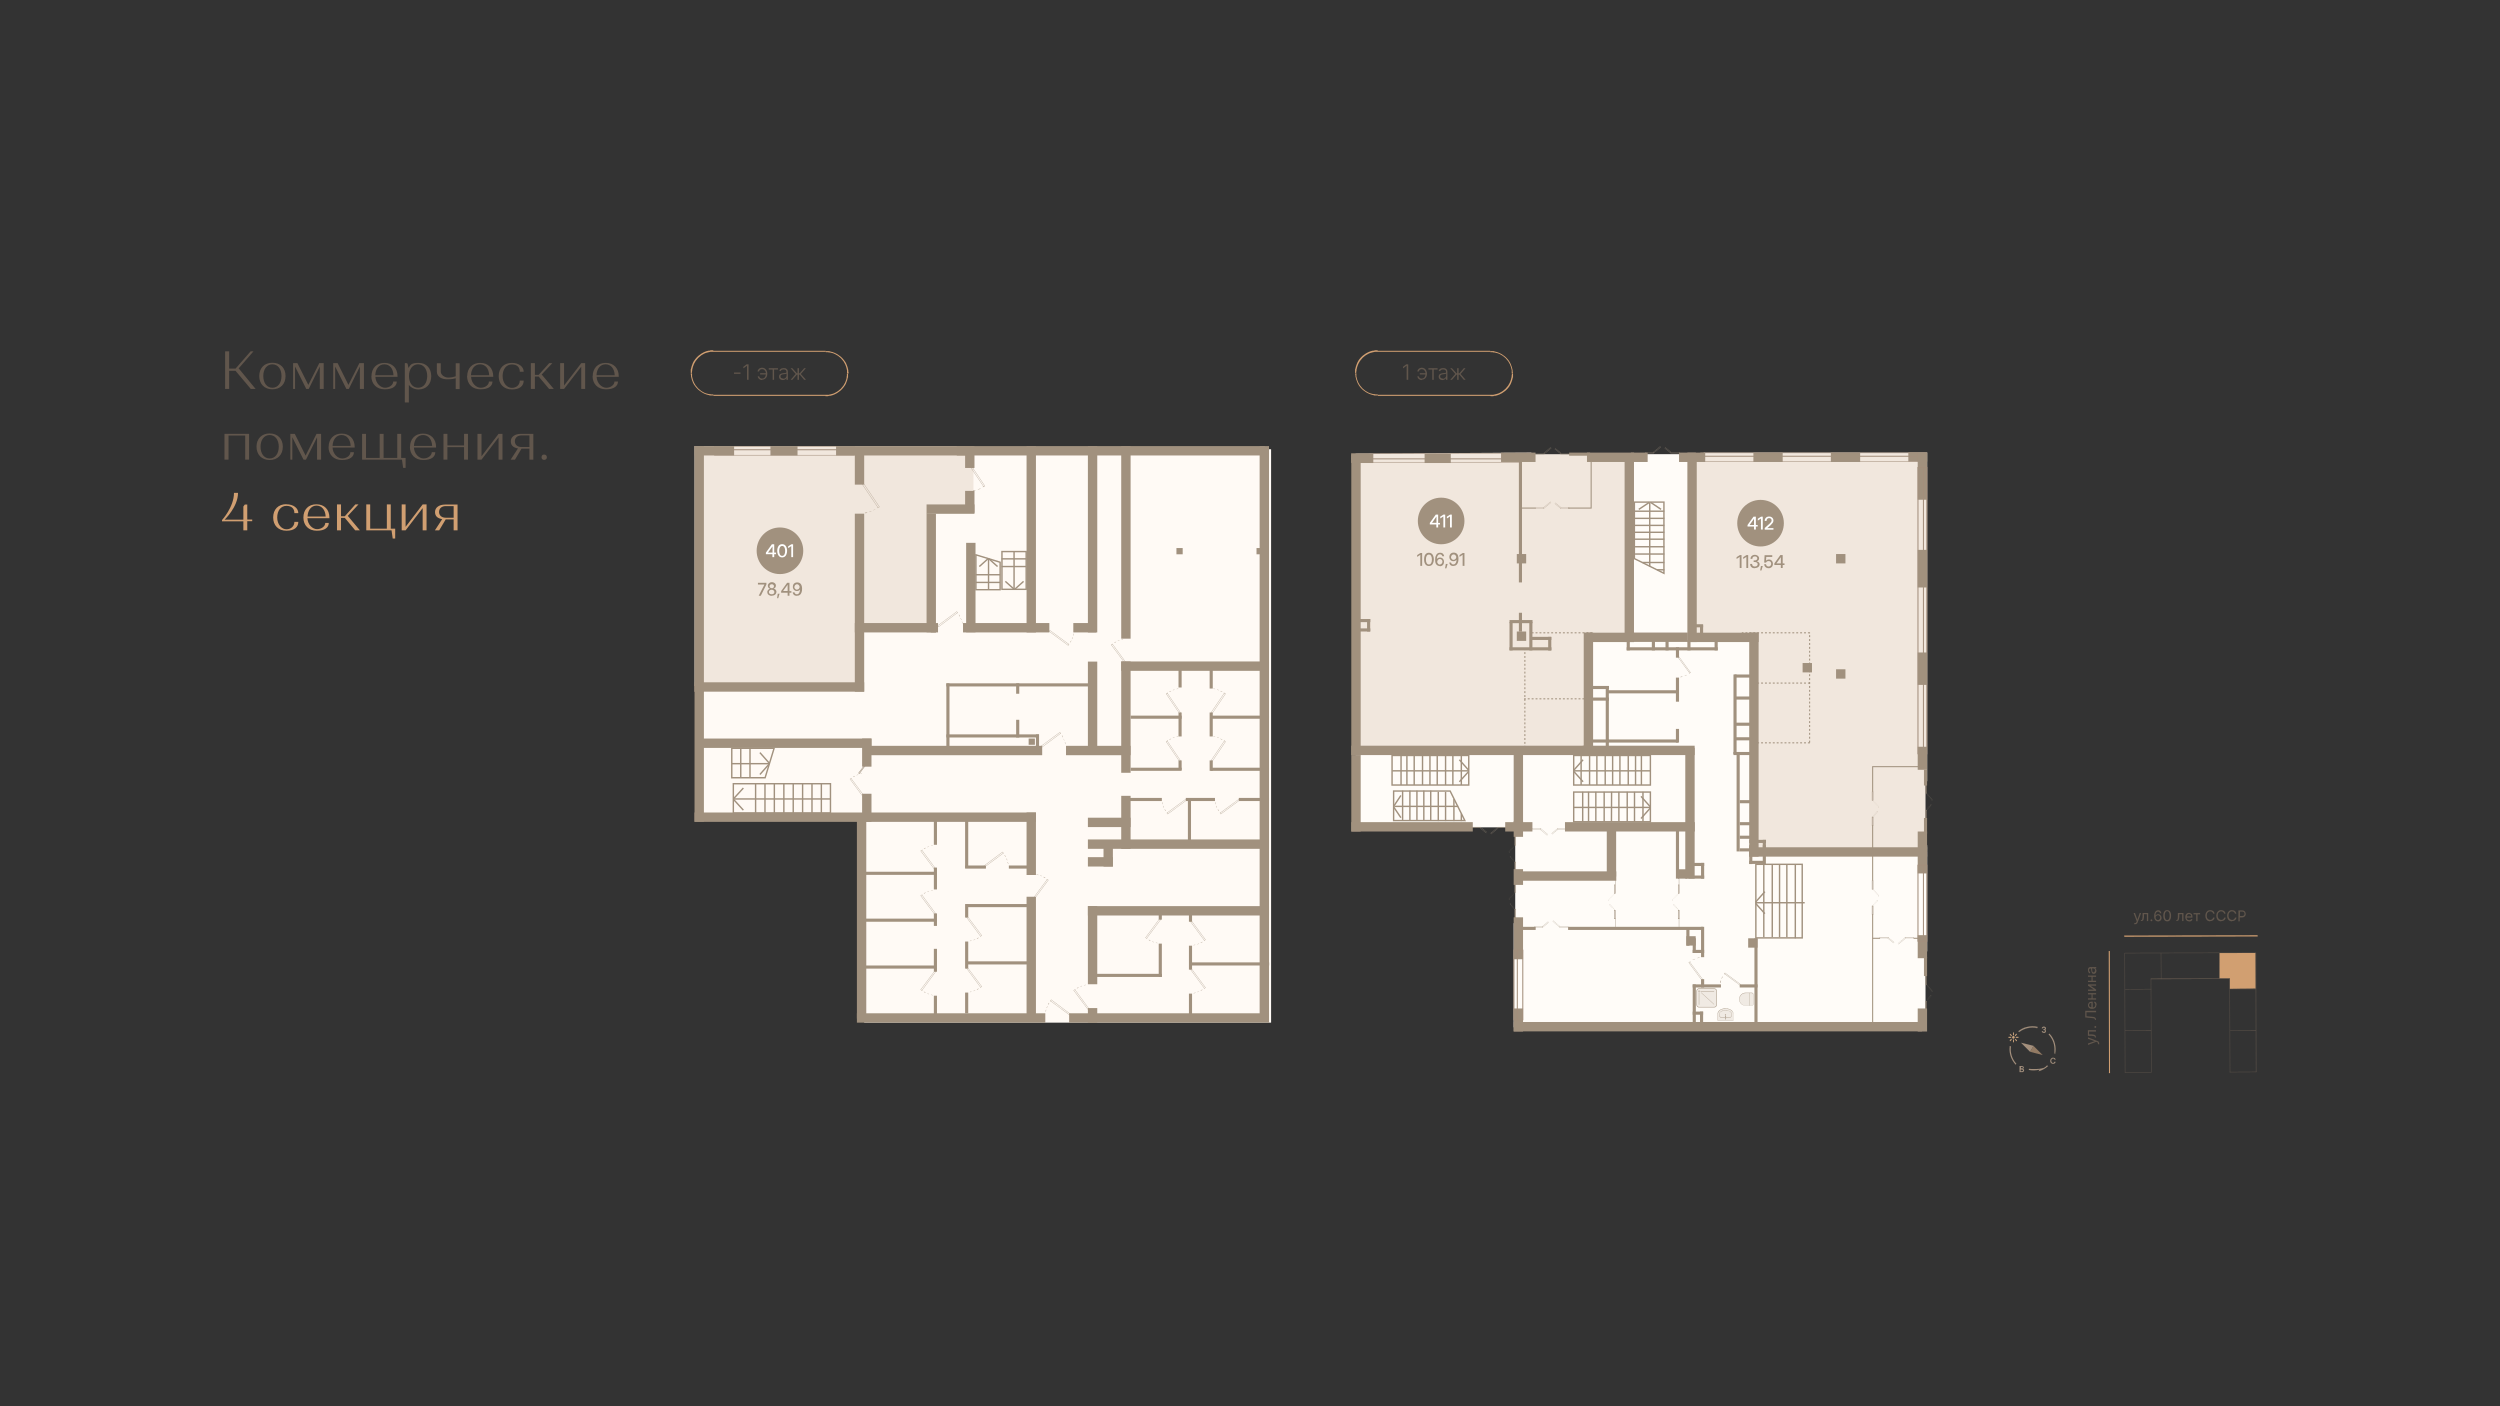 <?xml version="1.0" encoding="UTF-8"?>
<svg xmlns="http://www.w3.org/2000/svg" xmlns:xodm="http://www.corel.com/coreldraw/odm/2003" version="1.1" viewBox="0 0 1920 1080">
  <rect x="0" y="0" width="1920" height="1080" fill="#333333" stroke="none"/>
  <defs>
    <style>
      .cls-1 {
        fill: #f1e7dd;
      }

      .cls-2, .cls-3 {
        fill: #f0eae3;
      }

      .cls-4 {
        fill: #d19f71;
      }

      .cls-5 {
        fill: #cea378;
      }

      .cls-6 {
        fill: #fffcf8;
      }

      .cls-7 {
        fill: #61564c;
      }

      .cls-8, .cls-9, .cls-10, .cls-11, .cls-3, .cls-12, .cls-13, .cls-14, .cls-15, .cls-16 {
        stroke-miterlimit: 22.9;
      }

      .cls-8, .cls-9, .cls-10, .cls-11, .cls-3, .cls-13, .cls-17, .cls-18, .cls-19, .cls-20, .cls-21, .cls-22, .cls-14, .cls-15, .cls-16 {
        stroke: #a1917e;
      }

      .cls-8, .cls-9, .cls-10, .cls-11, .cls-23, .cls-24, .cls-25, .cls-12, .cls-13, .cls-17, .cls-18, .cls-19, .cls-20, .cls-21, .cls-22, .cls-14, .cls-15, .cls-16 {
        fill: none;
      }

      .cls-8, .cls-12, .cls-16 {
        stroke-width: .8px;
      }

      .cls-9 {
        stroke-width: 1.1px;
      }

      .cls-10 {
        stroke-width: 1.1px;
      }

      .cls-11 {
        stroke-width: 1.1px;
      }

      .cls-26 {
        fill: #a1917e;
      }

      .cls-27, .cls-28 {
        fill: #a38f7c;
      }

      .cls-3 {
        stroke-width: .4px;
      }

      .cls-23 {
        stroke-width: .4px;
      }

      .cls-23, .cls-24, .cls-25, .cls-12 {
        stroke: #a38f7c;
      }

      .cls-23, .cls-22 {
        stroke-miterlimit: 12.1;
      }

      .cls-24 {
        stroke-width: .4px;
      }

      .cls-24, .cls-21 {
        stroke-miterlimit: 12.1;
      }

      .cls-25 {
        stroke-miterlimit: 12.1;
        stroke-width: .4px;
      }

      .cls-29 {
        fill: #927a63;
      }

      .cls-28 {
        fill-rule: evenodd;
      }

      .cls-30 {
        fill: #fff;
      }

      .cls-13 {
        stroke-width: .3px;
      }

      .cls-17 {
        stroke-miterlimit: 12.1;
        stroke-width: .2px;
      }

      .cls-18 {
        stroke-miterlimit: 12.1;
        stroke-width: .2px;
      }

      .cls-19 {
        stroke-miterlimit: 12.1;
        stroke-width: .2px;
      }

      .cls-20 {
        stroke-miterlimit: 12.1;
        stroke-width: .2px;
      }

      .cls-21 {
        stroke-width: .2px;
      }

      .cls-22 {
        stroke-width: .2px;
      }

      .cls-14 {
        stroke-width: .4px;
      }

      .cls-15 {
        stroke-width: .4px;
      }

      .cls-31 {
        fill: #fffaf5;
      }

      .cls-16 {
        stroke-dasharray: 1.5 1.5;
      }
    </style>
  </defs>
  <!-- Generator: Adobe Illustrator 28.6.0, SVG Export Plug-In . SVG Version: 1.2.0 Build 709)  -->
  <g>
    <g id="Layer_1">
      <g id="_Слой_x5F_1" data-name="Слой_x5F_1">
        <polygon class="cls-4" points="1732.3 731.9 1732.4 759.3 1712.5 759.5 1712.5 751.5 1704.4 751.5 1704.5 731.9 1732.3 731.9"/>
        <polygon class="cls-7" points="1631.9 823.5 1631.9 823.6 1652.3 823.6 1652.3 823.4 1652.3 823.3 1631.9 823.3 1631.9 823.5"/>
        <polygon class="cls-7" points="1712.4 823.3 1712.4 823.5 1732.8 823.4 1732.8 823.3 1732.8 823.1 1712.4 823.2 1712.4 823.3"/>
        <polygon class="cls-7" points="1652.1 823.6 1652.3 823.6 1652.1 751.6 1652 751.6 1651.8 751.6 1652 823.6 1652.1 823.6"/>
        <polygon class="cls-7" points="1712.6 823.5 1712.8 823.5 1712.6 751.5 1712.5 751.5 1712.3 751.5 1712.5 823.5 1712.6 823.5"/>
        <polygon class="cls-7" points="1732.7 823.4 1732.9 823.4 1732.7 731.8 1732.5 731.8 1732.3 731.8 1732.5 823.4 1732.7 823.4"/>
        <polygon class="cls-7" points="1632.1 823.7 1632.2 823.7 1632 731.8 1631.9 731.8 1631.7 731.8 1631.9 823.7 1632.1 823.7"/>
        <polygon class="cls-7" points="1651.8 751.8 1651.8 752 1712.6 751.8 1712.6 751.7 1712.6 751.5 1651.8 751.6 1651.8 751.8"/>
        <polygon class="cls-7" points="1651.8 751.8 1651.8 752 1712.6 751.8 1712.6 751.7 1712.6 751.5 1651.8 751.6 1651.8 751.8"/>
        <polygon class="cls-7" points="1632 732 1632 732.1 1732.6 731.9 1732.6 731.7 1732.6 731.6 1632 731.8 1632 732"/>
        <polygon class="cls-7" points="1659.7 751.9 1659.9 751.9 1659.8 732 1659.7 732 1659.5 732 1659.6 751.9 1659.7 751.9"/>
        <polygon class="cls-7" points="1652.2 759.7 1652.2 759.5 1632.1 759.6 1632.1 759.7 1632.1 759.9 1652.2 759.8 1652.2 759.7"/>
        <polygon class="cls-7" points="1732.7 759.5 1732.7 759.3 1712.7 759.4 1712.7 759.6 1712.7 759.7 1732.7 759.7 1732.7 759.5"/>
        <polygon class="cls-7" points="1652.1 791.4 1652.1 791.2 1632 791.3 1632 791.4 1632 791.6 1652.1 791.6 1652.1 791.4"/>
        <polygon class="cls-7" points="1712.8 791.4 1712.8 791.3 1732.6 791.2 1732.6 791.4 1732.6 791.6 1712.8 791.6 1712.8 791.4"/>
        <polygon class="cls-7" points="1704.4 751.8 1704.6 751.8 1704.5 731.9 1704.3 731.9 1704.2 731.9 1704.2 751.8 1704.4 751.8"/>
        <path class="cls-27" d="M1547.2,796.5c0,.5-.4.9-.9.9s-.9-.4-.9-.9.4-.9.9-.9.9.4.9.9Z"/>
        <path class="cls-27" d="M1546,793.1c0-.2.1-.3.3-.3h0c.2,0,.3.1.3.3v1.5c0,.2-.1.3-.3.3h0c-.2,0-.3-.1-.3-.3v-1.5Z"/>
        <path class="cls-27" d="M1546,798.5c0-.2.1-.3.3-.3h0c.2,0,.3.1.3.3v1.5c0,.2-.1.3-.3.3h0c-.2,0-.3-.1-.3-.3v-1.5Z"/>
        <path class="cls-27" d="M1549.9,796.2c.2,0,.3.1.3.3h0c0,.2-.1.3-.3.3h-1.5c-.2,0-.3-.1-.3-.3h0c0-.2.1-.3.3-.3h1.5Z"/>
        <path class="cls-27" d="M1544.3,796.2c.2,0,.3.1.3.3h0c0,.2-.1.3-.3.3h-1.5c-.2,0-.3-.1-.3-.3h0c0-.2.1-.3.3-.3h1.5Z"/>
        <path class="cls-27" d="M1549,798.9c.1.1.1.3,0,.4h0c-.1.1-.3.1-.4,0l-1-1c-.1-.1-.1-.3,0-.4h0c.1-.1.3-.1.4,0l1,1h0Z"/>
        <path class="cls-27" d="M1545,795c.1.1.1.3,0,.4h0c-.1.1-.3.1-.4,0l-1-1c-.1-.1-.1-.3,0-.4h0c.1-.1.3-.1.4,0l1,1h0Z"/>
        <path class="cls-27" d="M1548.5,793.9c.1-.1.3-.1.4,0h0c.1.1.1.3,0,.4l-1,1c-.1.1-.3.1-.4,0h0c-.1-.1-.1-.3,0-.4l1-1Z"/>
        <path class="cls-27" d="M1544.5,797.8c.1-.1.3-.1.4,0h0c.1.1.1.3,0,.4l-1,1c-.1.1-.3.1-.4,0h0c-.1-.1-.1-.3,0-.4l1-1Z"/>
        <path class="cls-28" d="M1578.2,809.6s0,0,.1,0c.6-2.7.6-5.6-.2-8.4-.8-2.8-2.2-5.3-4.1-7.4-.2.3-.4.5-.7.7.3.3.5.6.8.8,2.6,3.2,3.9,7.3,3.7,11.4,0,.2,0,.4,0,.6v.2c0,.2,0,.4,0,.6,0,0,0,.1,0,.2,0,.1,0,.2,0,.4,0,.1,0,.2,0,.3.3,0,.5.2.8.4h0s0,0,0,0ZM1548.6,817c-3.3-3.6-4.9-8.5-4.2-13.4-.3,0-.6-.2-.9-.3-.3,2.3-.2,4.7.4,7,.8,2.8,2.2,5.3,4.1,7.4.2-.3.4-.5.6-.7h0ZM1564.7,789.5c0-.3.1-.6.2-.9-2.8-.6-5.7-.6-8.5.2-2.3.6-4.5,1.7-6.4,3.2.2.2.5.4.7.6,3.9-3,9-4.2,13.9-3.1h0ZM1565.6,822.8c2.8-.8,5.3-2.2,7.4-4.1,0,0,0,0-.1,0-.3-.1-.5-.3-.7-.5-.3.3-.6.5-.9.8,0,0-.1.1-.2.2,0,0,0,0,0,0-.3.2-.5.3-.7.5-.1,0-.2.2-.3.2-.2.1-.4.3-.7.4,0,0-.2,0-.3.1,0,0,0,0,0,0,0,0-.1,0-.2,0,0,0,0,0,0,0,0,0,0,0,0,0,0,0,0,0-.2,0,0,0-.1,0-.2,0,0,0-.2,0-.3.1h-.2c0,0-.1.1-.2.2,0,0,0,0,0,0,0,0-.1,0-.2,0h-.1c0,0-.1,0-.2,0,0,0,0,0,0,0,0,0-.1,0-.2,0s0,0-.1,0c-.1,0-.3,0-.4.1,0,0-.1,0-.2,0h0c-.1,0-.3,0-.4.1,0,0-.1,0-.2,0,0,0,0,0-.1,0,0,0-.2,0-.2,0,0,0-.1,0-.2,0h0c0,0-.2,0-.3,0-.2,0-.3,0-.5.1h0c0,0-.2,0-.3,0,0,0-.2,0-.3,0,0,0-.2,0-.2,0-.1,0-.2,0-.3,0h-3.2c-.3,0-.7,0-1-.1-.1,0-.2,0-.3,0-.2,0-.4,0-.6-.1h0c0,.3-.2.6-.3.9,2.8.6,5.6.5,8.5-.2l-.2.2h0Z"/>
        <path class="cls-27" d="M1578.2,809.6h0s0,0,0,0h0s0,0,0,0ZM1578.3,809.6h0c0,0,0,0,0,0h0c0,0,0-.1,0-.1h0ZM1578.2,801.2h0s0,0,0,0ZM1574,793.9h0s0,0,0,0h0c0,0,0,0,0,0ZM1573.4,794.5h0s0,0,0,0h0s0,0,0,0ZM1574.1,795.4h0s0,0,0,0ZM1577.8,806.8h0s0,0,0,0h0ZM1577.7,807.4h0s0,0,0,0h0ZM1577.7,808.2h0s0,0,0,0h0ZM1577.6,808.5h0s0,0,0,0h0s0,0,0,0ZM1577.6,808.8h0s0,0,0,0h0ZM1577.5,809.2h0s0,0,0,0h0s0,0,0,0ZM1578.3,809.5h0s0,0,0,0h0s0,0,0,0h0ZM1548.6,817.1h0s0,0,0,0h0s0,0,0,0ZM1544.3,803.7h0s0,0,0,0h0s0,0,0,0h0ZM1543.4,803.4h0c0,0,0,0,0,0h0c0,0,0,.1,0,.1h0ZM1543.9,810.4h0s0,0,0,0ZM1548,817.8h0s0,0,0,0h0c0,0,0-.1,0-.1h0ZM1564.7,789.6h0c0,0,0,0,0,0h0s0,0,0,0ZM1564.9,788.7h0s0,0,0,0h0s0,0,0,0h0ZM1556.4,788.8h0c0,0,0,0,0,0ZM1550,792h0s0,0,0,0h0s0,0,0,0ZM1550.7,792.7h0s0,0,0,0h0s0,0,0,0ZM1564.6,789.6h0c0,0,0,0,0,0h0ZM1565.6,822.8h0s-.1.1-.1.1h.2c0,0,0-.1,0-.1h0ZM1573,818.7h0s.1,0,.1,0h-.2ZM1572.9,818.7h0c0,0,0,0,0,0ZM1572.2,818.2h0s0,0,0,0h0s0,0,0,0ZM1571.3,819h0s0,0,0,0ZM1571.1,819.2h0s0,0,0,0h0ZM1571,819.2h0s0,0,0,0h0ZM1570.3,819.7h0s0,0,0,0h0ZM1570,819.9h0c0,0,0,0,0,0ZM1569.3,820.3h0s0,0,0,0ZM1569.1,820.5h0c0,0,0,0,0,0h0ZM1569,820.5h0c0,0,0,0,0,0h0s0,0,0,0ZM1568.8,820.6h0c0,0,0,0,0,0h0,0ZM1568.7,820.6h0c0,0,0,0,0,0h0s0,0,0,0ZM1568.7,820.7h0c0,0,0,0,0,0h0s0,0,0,0ZM1568.6,820.7h0c0,0,0,0,0,0h0s0,0,0,0ZM1568.4,820.8h0c0,0,0,0,0,0h0ZM1568.1,820.9h0c0,0,0,0,0,0h0ZM1568,820.9h0c0,0,0,0,0,0h0,0ZM1567.7,821.1h0c0,0,0,0,0,0h0,0ZM1567.6,821.1h0c0,0,0,0,0,0h0s0,0,0,0ZM1567.4,821.2h0c0,0,0,0,0,0h0s0,0,0,0ZM1567.1,821.3h0c0,0,0,0,0,0h0,0ZM1567,821.3h0c0,0,0,0,0,0h0s0,0,0,0ZM1566.7,821.4h0c0,0,0,0,0,0ZM1566.3,821.5h0c0,0,0,0,0,0h0s0,0,0,0ZM1566.1,821.6h0c0,0-.2,0-.2,0h.3ZM1566.1,821.6h0c0,0,0,0,0,0h0ZM1565.7,821.7h0c0,0,0,0,0,0h0ZM1565.5,821.7h0c0,0,0,0,0,0h0s0,0,0,0ZM1565.4,821.8h0c0,0,0,0,0,0h0,0ZM1565.2,821.8h0c0,0,0,0,0,0h0,0ZM1565,821.9h0c0,0,0,0,0,0h0s0,0,0,0ZM1564.6,821.9h0c0,0,0,0,0,0h0ZM1564.1,822.1h0c0,0,0,0,0,0h0ZM1563.7,822.1h0c0,0,0,0,0,0h0,0ZM1563.4,822.1h0c0,0,0,0,0,0h0ZM1563.2,822.2h0c0,0,0,0,0,0h0,0ZM1562.9,822.2h0c0,0,0,0,0,0h0ZM1558.6,822.1h0c0,0,0,0,0,0h0ZM1558.3,822h0c0,0,0,0,0,0ZM1557.7,821.9h0c0,0,0,0,0,0h0ZM1557.7,821.9h0c0,0,0,0,0,0h0s0,0,0,0h0ZM1557.3,822.8h0s0,0,0,0h0s0,0,0,0h0ZM1565.8,822.6h0s.1-.1.1-.1h-.2s0,.1,0,.1h0ZM1578.2,809.6h0q0,0,0,0h0s0,0,0,0c0,0,0,0,0,0h0c0,0,0-.1,0-.1,0,0,0,0,0,0s0,0,0,0c0,0,0,0,0,0h0ZM1578.3,809.6h0c.6-2.7.6-5.6-.2-8.4h0s0,0,0,0c.8,2.8.8,5.6.2,8.3h0s0,0,0,0ZM1578.2,801.3h0c-.8-2.8-2.2-5.4-4.2-7.4h0s0,0,0,0c1.9,2,3.3,4.6,4.1,7.3h0s0,0,0,0ZM1574,793.9h0c-.2.2-.4.4-.7.6h0s0,0,0,0c.2-.2.5-.4.7-.7h0ZM1573.4,794.5h0c.3.3.5.6.7.9h0s0,0,0,0c-.2-.3-.5-.6-.7-.8h0ZM1574.1,795.4h0c2.6,3.3,3.9,7.3,3.7,11.4h0s0,0,0,0c.2-4.1-1.1-8.2-3.7-11.5h0s0,0,0,0ZM1577.8,806.8h0c0,.2,0,.4,0,.6h0s0,0,0,0c0-.2,0-.4,0-.6h0,0ZM1577.7,807.4h0v.2h0c0,.1,0,.1,0,.1h0v-.2h0c0-.1,0-.1,0-.1ZM1577.7,807.7h0c0,0,0,.2,0,.3,0,0,0,.2,0,.3h0s0,0,0,0c0,0,0-.2,0-.3,0,0,0-.2,0-.3h0ZM1577.7,808.3h0s0,0,0,0c0,0,0,0,0,0h0s0,0,0,0c0,0,0,0,0-.1,0,0,0,0,0,0h0ZM1577.6,808.5h0c0,.1,0,.2,0,.4h0s0,0,0,0c0-.1,0-.3,0-.4h0ZM1577.6,808.8h0s0,0,0,.2c0,0,0,.1,0,.2h0s0,0,0,0c0,0,0,0,0-.2s0-.1,0-.2h0ZM1577.5,809.2h0c.2.1.5.3.8.4h0c0,0,0-.1,0-.1-.2-.1-.5-.3-.8-.4h0ZM1578.3,809.5h0s0,0,0,0h0s0,0,0,0h0s0,0,0,0ZM1548.6,817.1h0c-3.3-3.6-4.8-8.5-4.2-13.4h0s0,0,0,0c-.7,4.9.9,9.8,4.2,13.4h0s0,0,0,0ZM1544.3,803.7h0c-.3-.1-.6-.2-.9-.4h0c0,0,0,.1,0,.1.3.2.6.2.9.3h0ZM1543.4,803.4h0c-.3,2.3-.2,4.7.4,7.1h0s0,0,0,0c-.6-2.3-.8-4.7-.4-7h0ZM1543.9,810.4h0c.8,2.8,2.2,5.3,4.1,7.4h0s0,0,0,0c-1.9-2.1-3.3-4.5-4.1-7.3h0s0,0,0,0ZM1548,817.8h0c.2-.2.4-.5.6-.7h0s0,0,0,0c-.2.2-.4.5-.6.7h0s0,0,0,0ZM1564.7,789.6h0c0-.3.1-.6.2-.9h0s0,0,0,0c-.1.3-.2.6-.3.9h0s0,0,0,0ZM1564.9,788.7h0c-2.8-.7-5.7-.6-8.6.1h0c0,0,0,.1,0,.1,2.8-.8,5.7-.8,8.5-.2h0c0,0,0,0,0,0ZM1556.4,788.8h0c-2.4.6-4.5,1.7-6.4,3.1h0s0,0,0,0c1.9-1.5,4-2.6,6.3-3.2h0ZM1550,792h0c.3.2.5.4.7.7h0s0,0,0,0c-.2-.2-.5-.4-.7-.6h0ZM1550.7,792.7h0c3.9-3,9-4.1,13.9-3h0c0,0,0-.1,0-.1-4.9-1.1-10,0-14,3.1h0s0,0,0,0ZM1564.6,789.6h0c0,0,0,0,0,0h0c0-.1,0-.1,0-.1h0ZM1565.6,822.8h0c2.8-.7,5.3-2.1,7.4-4h0s0,0,0,0c-2.1,1.9-4.6,3.3-7.4,4h0ZM1573,818.7h0q0,0,0,0s0,0,0,0h0c0,0,0,.1,0,.1,0,0,0,0,0,0s0,0,0,0h0ZM1572.9,818.7h0c-.2-.2-.5-.4-.7-.5h0s0,0,0,0c.2.2.4.3.7.5h0s0,0,0,0ZM1572.2,818.2h0c-.3.2-.6.5-.9.7h0s0,0,0,0c.3-.2.6-.5.9-.8h0s0,0,0,0ZM1571.3,819h0c0,0,0,0-.1,0,0,0,0,0-.1,0h0s0,0,0,0c0,0,0,0,.1,0,0,0,0,0,.1,0h0ZM1571.1,819.2h0s0,0,0,0h0s0,0,0,0h0s0,0,0,0h0s0,0,0,0h0s0,0,0,0h0s0,0,0,0h0s0,0,0,0h0,0s0,0,0,0h0s0,0,0,0h0s0,0,0,0h0s0,0,0,0h0ZM1571,819.2h0c-.1,0-.2.1-.4.2-.1,0-.2.2-.4.2h0s0,.1,0,.1c.1,0,.2-.2.4-.3.1,0,.2-.2.4-.2h0ZM1570.3,819.7h0c0,0,0,0-.2,0,0,0,0,0-.1,0h0s0,.1,0,.1c0,0,0,0,.1,0s.1,0,.2-.1h0ZM1570,819.9h0c-.1,0-.2,0-.3.1,0,0-.2.1-.3.2h0c0,0,0,.1,0,.1.1,0,.2-.1.3-.2.1,0,.2-.1.3-.2h0ZM1569.3,820.3h0q0,0,0,0s0,0,0,0c0,0,0,0,0,0,0,0-.1,0-.2,0h0c0,0,0,.1,0,.1,0,0,0,0,.2,0h0s0,0,0,0h0s0,0,0,0h0ZM1569.1,820.5h0c0,0,0,0,0,0h0s0,0,0,0c0,0,0,0,0,0h0s0,0,0,0c0,0,0,0,0,0,0,0,0,0,0,0h0s0,0,0,0h0ZM1569,820.5h0s0,0,0,0c0,0,0,0,0,0h0s0,0,0,0h0s0,0,0,0,0,0,0,0h0s0,0,0,0h0s0,0,0,0h0s0,0,0,0h0s0,0,0,0h0s0,0,0,0h0s0,0,0,0h0c0,0,0,.1,0,.1h0s0,0,0,0h0s0,0,0,0h0s0,0,0,0h0s0,0,0,0h0s0,0,0,0h0s0,0,0,0h0s0,0,0,0h0s0,0,0,0h0s0,0,0,0h0s0,0,0,0h0s0,0,0,0ZM1568.8,820.6h0c0,0,0,0,0,0,0,0,0,0,0,0h0s0,0,0,0c0,0,0,0,0,0h0q0,0,0,0ZM1568.7,820.6h0c0,0,0,0,0,0h0s0,0,0,0h0s0,0,0,0t0,0h0c0,0,0,0,0,0ZM1568.7,820.7h0c0,0,0,0-.1,0,0,0,0,0,0,0h0c0,.1,0,0,0,0t0,0h0ZM1568.6,820.7h0c0,0-.1,0-.2,0h0c0,0,0,.1,0,.1,0,0,.2,0,.2,0h0ZM1568.4,820.8h0c0,0,0,0,0,0,0,0,0,0,0,0,0,0,0,0,0,0,0,0-.1,0-.2,0h0c0,0,0,.1,0,.1,0,0,.1,0,.2,0,0,0,0,0,0,0t0,0h0s0,0,0,0h0s0,0,0,0ZM1568.1,820.9h0c0,0,0,0,0,0h0,0q0,.1,0,.1h0ZM1568,820.9h0c0,0-.2,0-.2,0h0c0,0,0,.1,0,.1h.2c0,0,0-.1,0-.1ZM1567.8,821h0c0,0,0,0,0,0h0s0,0,0,0h0s0,0,0,0c0,0,0,0,0,0h0s0,0,0,0c0,0,0,0,0,0h0s0,0,0,0h0s0,0,0,0h0s0,0,0,0h0s0,0,0,0h0s0,0,0,0h0s0,0,0,0h0s0,0,0,0h0s0,0,0,0h0s0,0,0,0h0s0,0,0,0h0s0,0,0,0h0s0,0,0,0c0,0,0,0,0,0h0s0,0,0,0c0,0,0,0,0,0h0s0,0,0,0h0s0,0,0,0h0s0,0,0,0h0ZM1567.7,821.1h0c0,0,0,0-.1,0h0s0,0,0,0h0s0,0,0,0h0c0,0,0,0,0,0ZM1567.6,821.1h0c0,0-.1,0-.2,0h0s0,.1,0,.1c0,0,0,0,.1,0h0c0,0,0,0,0,0ZM1567.4,821.2h0q0,0,0,0h0,0c0,.1,0,.1,0,.1h0ZM1567.4,821.2h0c0,0,0,0,0,0h0q0,.1,0,.1h0ZM1567.3,821.2h0q0,0,0,0h0q0,.1,0,.1h0ZM1567.3,821.2h0c0,0,0,0-.1,0,0,0,0,0,0,0,0,0,0,0,0,0h0c0,0,0,.1,0,.1,0,0,0,0,0,0s0,0,0,0c0,0,0,0,0,0h0q0,0,0,0ZM1567.1,821.3h0c0,0,0,0,0,0,0,0,0,0,0,0h0s0,0,0,0h0s0,0,0,0h0c0,0,0,0,0,0ZM1567,821.3h0c0,0,0,0-.1,0,0,0,0,0,0,0h0c0,.1,0,.1.1,0,0,0,0,0,0,0h0ZM1566.8,821.3h0c0,0,0,0,0,0,0,0,0,0,0,0h0s0,.1,0,.1c0,0,0,0,0,0h0c0,0,0,0,0,0ZM1566.7,821.4h0c0,0-.1,0-.2,0,0,0-.1,0-.2,0h0s0,.1,0,.1c0,0,.1,0,.2,0,0,0,.1,0,.2,0h0c0,0,0,0,0,0ZM1566.3,821.5h0c0,0-.2,0-.2,0h0c0,0,0,.1,0,.1,0,0,0,0,.1,0h0c0,0,0,0,0,0ZM1566.1,821.6c0,0,0,0,0,0h0,0c0,.1,0,.1,0,.1h0"/>
        <path class="cls-27" d="M1577.6,815.8s0,0,0,0c0,0-.2.2-.2.3,0,0-.2.1-.3.2-.1,0-.3,0-.4,0-.2,0-.5,0-.7-.2-.2-.1-.3-.2-.4-.4,0,0,0,0,0-.2-.1-.2-.2-.5-.2-.7,0,0,0,0,0-.2,0-.3,0-.6.2-.9s.3-.4.5-.5c.2-.1.4-.2.7-.2.1,0,.3,0,.4,0,.1,0,.2,0,.3.2s.2.2.3.3c0,0,.1.2.1.4h.8c0-.3-.1-.5-.2-.7-.1-.2-.2-.4-.4-.5-.2-.1-.4-.2-.6-.3-.2,0-.5-.1-.7-.1-.4,0-.8,0-1.1.3-.3.2-.6.5-.8.8-.2.4-.3.8-.3,1.3,0,0,0,.2,0,.2,0,.3,0,.6.2.9,0,0,0,0,0,.1.2.3.4.6.8.8.3.2.7.3,1.1.3.3,0,.5,0,.8-.1s.4-.2.6-.3.3-.3.4-.5c0,0,0-.2.1-.3,0-.1,0-.2,0-.4h-.9s0,.2,0,.3h0c0,0,0,0,0,0Z"/>
        <path class="cls-27" d="M1571.3,791.1c-.2-.1-.3-.3-.6-.3,0,0-.1,0-.2,0,0,0,.1,0,.2,0,.2,0,.3-.2.4-.3.2-.2.2-.4.2-.7,0-.2,0-.5-.2-.7,0-.1-.2-.2-.3-.3,0,0-.2-.1-.3-.2-.2,0-.4-.1-.6-.2,0,0-.1,0-.2,0-.3,0-.6,0-.8.2-.2.1-.4.2-.6.5s-.2.4-.2.7h.8s0-.2.1-.3c0,0,.2-.2.3-.2.1,0,.2,0,.4,0,0,0,0,0,.1,0,.1,0,.2,0,.3,0,.1,0,.2.1.3.2,0,0,0,.2,0,.3,0,.1,0,.2-.1.4,0,0-.2.2-.3.2,0,0-.2,0-.3,0,0,0,0,0,0,0h-.4v.7h.4s0,0,0,0c.2,0,.3,0,.4,0,.1,0,.2.2.3.3s.1.2.1.4,0,.3-.1.4c0,.1-.2.2-.3.2-.1,0-.3,0-.4,0,0,0-.3,0-.4,0-.1,0-.2-.1-.3-.2,0,0-.1-.2-.1-.3h-.8c0,.3,0,.5.2.7.1.2.3.4.6.5.3.1.6.2.9.2,0,0,0,0,0,0,.3,0,.6,0,.8-.2,0,0,0,0,0,0,.2-.1.4-.3.5-.4.1-.2.2-.5.2-.7,0-.3,0-.5-.3-.7h0c0,0,0,0,0,0Z"/>
        <path class="cls-27" d="M1554.4,821.5c0-.2-.2-.3-.4-.4-.2,0-.3-.1-.5-.2.1,0,.3-.2.4-.2.1,0,.2-.2.3-.3,0-.1.1-.3.1-.5,0-.2,0-.5-.2-.6-.1-.2-.3-.3-.5-.4-.2,0-.5-.2-.8-.2h-1.8v4.7s1.9,0,1.9,0c.4,0,.7,0,.9-.2.2-.1.4-.2.5-.5.1-.2.2-.4.2-.7s0-.4-.2-.6h0s0,0,0,0ZM1551.9,819.4h.9c.3,0,.4,0,.6.2.1.1.2.3.2.4,0,.1,0,.2,0,.3,0,.1-.2.2-.3.2,0,0-.2,0-.3,0,0,0,0,0,0,0h-.9s0-1.3,0-1.3h0s0,0,0,0ZM1553.5,822.5c-.1,0-.3.2-.7.2h-.9v-1.3h1c.2,0,.3,0,.4.1.1,0,.2.2.3.3,0,.1.1.2,0,.4,0,.2,0,.3-.2.4h0s0,0,0,0Z"/>
        <polygon class="cls-29" points="1561.8 803.2 1559.1 807.8 1568.8 810.3 1561.8 803.3 1561.8 803.2"/>
        <polygon class="cls-27" points="1559.1 807.8 1561.8 803.2 1552.1 800.8 1559.1 807.8"/>
        <path class="cls-5" d="M1547.2,796.8c0,.5-.4.9-.9.9s-.9-.4-.9-.9.4-.9.9-.9.9.4.9.9Z"/>
        <path class="cls-5" d="M1546,793.4c0-.2.1-.3.3-.3h0c.2,0,.3.1.3.3v1.5c0,.2-.1.3-.3.3h0c-.2,0-.3-.1-.3-.3v-1.5h0Z"/>
        <path class="cls-5" d="M1546,798.8c0-.2.1-.3.3-.3h0c.2,0,.3.1.3.3v1.5c0,.2-.1.3-.3.3h0c-.2,0-.3-.1-.3-.3v-1.5Z"/>
        <path class="cls-5" d="M1549.9,796.6c.2,0,.3.1.3.3h0c0,.2-.1.3-.3.3h-1.5c-.2,0-.3-.1-.3-.3h0c0-.2.1-.3.3-.3h1.5Z"/>
        <path class="cls-5" d="M1544.3,796.6c.2,0,.3.1.3.3h0c0,.2-.1.3-.3.3h-1.5c-.2,0-.3-.1-.3-.3h0c0-.2.1-.3.3-.3h1.5Z"/>
        <path class="cls-5" d="M1549,799.2c.1.1.1.3,0,.4h0c-.1.1-.3.1-.4,0l-1-1c-.1-.1-.1-.3,0-.4h0c.1-.1.3-.1.4,0l1,1Z"/>
        <path class="cls-5" d="M1545,795.3c.1.1.1.3,0,.4h0c-.1.1-.3.1-.4,0l-1-1c-.1-.1-.1-.3,0-.4h0c.1-.1.3-.1.4,0l1,1h0Z"/>
        <path class="cls-5" d="M1548.5,794.2c.1-.1.3-.1.4,0h0c.1.1.1.3,0,.4l-1,1c-.1.1-.3.1-.4,0h0c-.1-.1-.1-.3,0-.4l1-1h0Z"/>
        <path class="cls-5" d="M1544.6,798.2c.1-.1.3-.1.4,0h0c.1.1.1.3,0,.4l-1,1c-.1.1-.3.1-.4,0h0c-.1-.1-.1-.3,0-.4l1-1h0Z"/>
        <g>
          <polygon class="cls-4" points="1631.8 719 1631.8 719 1733.5 718.8 1733.5 718.8 1733.5 718.7 1631.8 718.9 1631.8 719"/>
          <path id="_1" class="cls-4" d="M1631.4,719h0c0,0,.7,0,.7,0h0c0,0-.4.4-.4.4l-.4-.4ZM1631.8,719.4h-.4v-.4l.4.4ZM1733.5,719.2l-101.8.2v-.7l101.8-.2.4.4-.4.4ZM1733.9,718.8v.4h-.4l.4-.4ZM1733.9,718.8h0c0,0-.7,0-.7,0h0c0,0,.7,0,.7,0ZM1733.9,718.7h0c0,0-.7,0-.7,0h0c0,0,.4-.4.4-.4l.4.4ZM1733.5,718.3h.4v.4l-.4-.4ZM1631.8,718.5l101.8-.2v.7l-101.8.2-.4-.4.4-.4ZM1631.4,718.9v-.4h.4l-.4.4ZM1631.4,719h0c0,0,.7,0,.7,0h0c0,0-.7,0-.7,0Z"/>
        </g>
        <g>
          <polygon class="cls-4" points="1619.9 730.8 1619.8 730.8 1620 823.8 1620.1 823.8 1620.2 823.8 1620 730.8 1619.9 730.8"/>
          <path id="_1_444" class="cls-4" d="M1619.8,730.4h0v.7h0l-.4-.4.4-.4ZM1619.5,730.8v-.4h.4l-.4.4ZM1619.7,823.8l-.2-93h.7l.2,93-.4.4-.4-.4ZM1620,824.1h-.4v-.4l.4.4ZM1620.1,824.1h0v-.7h0v.7ZM1620.2,824.1h0v-.7h0l.4.4-.4.4ZM1620.5,823.8v.4h-.4l.4-.4ZM1620.3,730.8l.2,93h-.7l-.2-93,.4-.4.4.4ZM1620,730.4h.4v.4l-.4-.4ZM1619.9,730.4h0v.7h0v-.7Z"/>
        </g>
        <polygon class="cls-7" points="172.9 298.7 176 298.7 176 284.8 180.9 284.8 192.6 298.7 196.3 298.7 183.3 282.9 194.7 269.8 192.5 269.8 180.9 283.1 176 283.1 176 269.8 172.9 269.8 172.9 298.7"/>
        <path id="_1_445" class="cls-7" d="M199.1,288.8c0,6.1,4,10.2,10.1,10.2s10.1-4,10.1-10.2-4-10.2-10.1-10.2-10.1,4-10.1,10.2ZM202.2,288.8c0-5.4,2.8-9,7-9s7,3.6,7,9-2.8,9-7,9-7-3.6-7-9Z"/>
        <polygon id="_2" class="cls-7" points="225.1 298.7 226.6 298.7 226.6 281.5 235.2 298.7 237.1 298.7 245.6 281.5 245.6 298.7 248.6 298.7 248.6 278.9 245.2 278.9 236.8 295.6 228.4 278.9 225.1 278.9 225.1 298.7"/>
        <polygon id="_3" class="cls-7" points="255.9 298.7 257.4 298.7 257.4 281.5 266 298.7 267.9 298.7 276.4 281.5 276.4 298.7 279.5 298.7 279.5 278.9 276 278.9 267.6 295.6 259.3 278.9 255.9 278.9 255.9 298.7"/>
        <path id="_4" class="cls-7" d="M285.2,288.8c0,6.1,4,10.2,10.3,10.2s9.2-2.6,9.2-6h-2.7c0,2.6-2.9,4.8-6.3,4.8s-7.2-3.4-7.4-8.4h17v-.4c0-6.3-4-10.3-10-10.3s-10,4-10,10.2h0ZM302.2,288.2h-14c.2-5,2.9-8.4,7-8.4s6.8,3.3,7,8.4Z"/>
        <path id="_5" class="cls-7" d="M311,309.1h3v-13.5c1.7,2.2,4.3,3.5,7.5,3.5,5.8,0,9.7-4,9.7-10.2s-3.9-10.2-9.7-10.2-6.2,1.5-7.8,3.9l-.7-3.3c-.2-.2-.5-.4-.8-.4h-1.3v30.1h0ZM314.1,288.8c0-5.4,2.8-9,7-9s7,3.6,7,9-2.8,9-7,9-7-3.6-7-9h0Z"/>
        <path id="_6" class="cls-7" d="M335.5,285.4c0,3.5,3.2,5.9,7.8,5.9s5.3-.5,6.7-.8v8.3h3v-19.8h-3v10c-1.2.4-3.3,1-5.8,1s-5.7-1.9-5.7-4.6v-6.4h-3v6.5Z"/>
        <path id="_7" class="cls-7" d="M358.7,288.8c0,6.1,4,10.2,10.3,10.2s9.2-2.6,9.2-6h-2.7c0,2.6-2.9,4.8-6.3,4.8s-7.2-3.4-7.4-8.4h17v-.4c0-6.3-4-10.3-10-10.3s-10,4-10,10.2h0ZM375.7,288.2h-14c.2-5,2.9-8.4,7-8.4s6.8,3.3,7,8.4h0Z"/>
        <path id="_8" class="cls-7" d="M393.2,278.7c-6.3,0-10.2,4-10.2,10.2s4,10.2,10.2,10.2,9-2.9,9-6.8h-3c0,3.2-2.5,5.6-6.1,5.6s-7.1-3.6-7.1-9,2.8-9,7.1-9,6.1,2.4,6.1,5.6h3c0-3.9-3.8-6.8-9-6.8Z"/>
        <polygon id="_9" class="cls-7" points="407.7 298.7 410.8 298.7 410.8 289.2 413.7 289.2 421.7 298.7 425.3 298.7 416 287.6 424.2 278.9 421.8 278.9 413.7 287.9 410.8 287.9 410.8 278.9 407.7 278.9 407.7 298.7"/>
        <polygon id="_10" class="cls-7" points="433.2 298.7 446.4 281.6 446.4 298.7 449.4 298.7 449.4 278.9 446.4 278.9 433.2 296.1 433.2 278.9 430.2 278.9 430.2 298.7 433.2 298.7"/>
        <path id="_11" class="cls-7" d="M455.1,288.8c0,6.1,4,10.2,10.3,10.2s9.2-2.6,9.2-6h-2.7c0,2.6-2.9,4.8-6.3,4.8s-7.2-3.4-7.4-8.4h17v-.4c0-6.3-4-10.3-10-10.3s-10,4-10,10.2h0ZM472.1,288.2h-14c.2-5,2.9-8.4,7-8.4s6.8,3.3,7,8.4h0Z"/>
        <polygon id="_12" class="cls-7" points="175.5 353 175.5 334.5 188.3 334.5 188.3 353 191.3 353 191.3 333.2 172.4 333.2 172.4 353 175.5 353"/>
        <path id="_13" class="cls-7" d="M197,343.1c0,6.1,4.1,10.2,10.1,10.2s10.1-4,10.1-10.2-4-10.2-10.1-10.2-10.1,4-10.1,10.2ZM200.1,343.1c0-5.4,2.8-9,7-9s7,3.6,7,9-2.8,9-7,9-7-3.6-7-9Z"/>
        <polygon id="_14" class="cls-7" points="223 353 224.5 353 224.5 335.8 233.1 353 235 353 243.5 335.8 243.5 353 246.6 353 246.6 333.2 243.1 333.2 234.7 349.9 226.4 333.2 223 333.2 223 353"/>
        <path id="_15" class="cls-7" d="M252.3,343.1c0,6.1,4,10.2,10.3,10.2s9.2-2.6,9.2-6h-2.7c0,2.6-2.9,4.8-6.3,4.8s-7.2-3.4-7.4-8.4h17v-.4c0-6.3-4-10.3-10-10.3s-10,4-10,10.2h0ZM269.3,342.5h-13.9c.2-5,2.9-8.4,6.9-8.4s6.8,3.3,7,8.4Z"/>
        <polygon id="_16" class="cls-7" points="278.1 333.2 278.1 353 308.7 353 309.6 359.3 311.5 359.3 311.5 351.7 308.1 351.7 308.1 333.2 305.1 333.2 305.1 351.7 294.6 351.7 294.6 333.2 291.6 333.2 291.6 351.7 281.1 351.7 281.1 333.2 278.1 333.2"/>
        <path id="_17" class="cls-7" d="M314.8,343.1c0,6.1,4,10.2,10.3,10.2s9.2-2.6,9.2-6h-2.7c0,2.6-2.9,4.8-6.3,4.8s-7.2-3.4-7.4-8.4h17v-.4c0-6.3-4-10.3-10-10.3s-10,4-10,10.2ZM331.9,342.5h-14c.2-5,2.9-8.4,7-8.4s6.8,3.3,7,8.4Z"/>
        <polygon id="_18" class="cls-7" points="343.6 353 343.6 343.4 356.4 343.4 356.4 353 359.4 353 359.4 333.2 356.4 333.2 356.4 342.1 343.6 342.1 343.6 333.2 340.6 333.2 340.6 353 343.6 353"/>
        <polygon id="_19" class="cls-7" points="369.8 353 382.9 335.9 382.9 353 385.9 353 385.9 333.2 382.9 333.2 369.8 350.4 369.8 333.2 366.7 333.2 366.7 353 369.8 353"/>
        <path id="_20" class="cls-7" d="M392.2,353h3.3l5-8.4h6.1v8.4h3v-19.8h-9.5c-4.7,0-7.8,2.3-7.8,5.7s2.1,4.9,5.5,5.5l-5.6,8.6h0ZM395.4,338.9c0-2.7,2-4.5,5-4.5h6.2v8.9h-6.2c-3,0-5-1.8-5-4.4Z"/>
        <path id="_21" class="cls-7" d="M415.9,351.2c0,1.2.8,2,2,2s2.1-.8,2.1-2-.8-2.1-2.1-2.1-2,.8-2,2.1Z"/>
        <path id="_22" class="cls-4" d="M186.9,400.3v7h3v-7h3.8v-1.3h-3.8v-11.5h-1.9l-1.1,1.5v10.1h-14.4s10.3-9.7,10.3-20.6h-3.1c0,10.9-9.2,20.9-9.2,20.9v1h16.3Z"/>
        <path id="_23" class="cls-4" d="M220,387.2c-6.3,0-10.2,4-10.2,10.2s4,10.2,10.2,10.2,9.1-2.9,9.1-6.8h-3c0,3.2-2.5,5.7-6.1,5.7s-7.1-3.6-7.1-9,2.8-9,7.1-9,6.1,2.4,6.1,5.6h3c0-3.9-3.8-6.8-9.1-6.8Z"/>
        <path id="_24" class="cls-4" d="M233,397.4c0,6.1,4,10.2,10.3,10.2s9.2-2.6,9.2-6h-2.7c0,2.6-2.9,4.8-6.3,4.8s-7.2-3.4-7.4-8.4h16.9v-.4c0-6.3-3.9-10.3-10-10.3s-10,4-10,10.2ZM250.1,396.7h-13.9c.2-5,2.9-8.4,6.9-8.4s6.8,3.3,7,8.4Z"/>
        <polygon id="_25" class="cls-4" points="258.8 407.3 261.9 407.3 261.9 397.7 264.8 397.7 272.8 407.3 276.4 407.3 267.1 396.2 275.3 387.4 272.9 387.4 264.8 396.5 261.9 396.5 261.9 387.4 258.8 387.4 258.8 407.3"/>
        <polygon id="_26" class="cls-4" points="281.3 387.4 281.3 407.3 300.7 407.3 301.6 413.6 303.5 413.6 303.5 406 300.1 406 300.1 387.4 297.1 387.4 297.1 406 284.3 406 284.3 387.4 281.3 387.4"/>
        <polygon id="_27" class="cls-4" points="311.5 407.3 324.6 390.2 324.6 407.3 327.6 407.3 327.6 387.4 324.6 387.4 311.5 404.6 311.5 387.4 308.5 387.4 308.5 407.3 311.5 407.3"/>
        <path id="_28" class="cls-4" d="M334,407.3h3.3l5-8.4h6.1v8.4h3v-19.8h-9.5c-4.7,0-7.8,2.3-7.8,5.7s2.1,4.9,5.5,5.5l-5.6,8.6h0ZM337.2,393.2c0-2.7,2-4.5,5-4.5h6.2v8.9h-6.2c-3,0-5-1.8-5-4.4Z"/>
        <polygon class="cls-7" points="1081.5 279.8 1081.5 291.7 1080.3 291.7 1080.3 280.9 1080.2 280.9 1077.5 282.9 1077.5 281.7 1080 279.8 1081.5 279.8"/>
        <path id="_1_446" class="cls-7" d="M1092,291.9c-.6,0-1.2-.1-1.7-.4-.5-.2-.9-.6-1.2-1-.3-.4-.5-.9-.6-1.5h1.1c.1.6.4,1,.8,1.3.4.3.9.5,1.5.5s1.5-.3,2-.9c.5-.6.8-1.4.9-2.3h-4.4v-1h4.4c0-.9-.4-1.7-.9-2.2-.5-.6-1.2-.9-1.9-.9s-1.2.2-1.6.5c-.4.4-.7.8-.8,1.3h-1.1c0-.6.3-1,.6-1.5.3-.4.7-.8,1.2-1,.5-.2,1-.4,1.6-.4s1.5.2,2.1.6c.6.4,1.1,1,1.4,1.6.3.7.5,1.5.5,2.4s-.2,1.7-.5,2.4c-.3.7-.8,1.2-1.4,1.6-.6.4-1.3.6-2.1.6Z"/>
        <polygon id="_2_447" class="cls-7" points="1100 291.7 1100 283.8 1097 283.8 1097 282.8 1104.1 282.8 1104.1 283.8 1101.1 283.8 1101.1 291.7 1100 291.7"/>
        <path id="_3_448" class="cls-7" d="M1107.9,291.9c-.5,0-1-.1-1.5-.3s-.8-.5-1.1-.9c-.3-.4-.4-.9-.4-1.5s.2-1,.4-1.4c.3-.4.7-.6,1.2-.8.5-.2,1.1-.3,1.8-.4.8,0,1.3-.2,1.7-.2.4,0,.6-.3.6-.6v-.2c0-.6-.2-1.1-.6-1.4-.4-.3-.9-.5-1.6-.5s-1.2.1-1.6.4-.7.6-.8,1l-1.1-.4c.2-.5.5-.9.8-1.2.4-.3.8-.5,1.2-.6s.9-.2,1.4-.2.7,0,1.1.1c.4,0,.7.2,1.1.5.3.2.6.5.8.9.2.4.3.9.3,1.5v6h-1.1v-1.4h0c-.2.4-.5.8-1,1.1-.5.3-1.1.5-1.8.5h0ZM1108.1,290.9c.6,0,1-.1,1.4-.4s.7-.6.9-1c.2-.4.3-.8.3-1.3v-1.3c0,0-.3.2-.6.2-.3,0-.6.1-.9.2-.3,0-.6,0-.8.1-.8,0-1.3.3-1.8.5-.4.3-.6.6-.6,1.2s.2,1,.6,1.2c.4.3.9.4,1.4.4h0Z"/>
        <polygon id="_4_449" class="cls-7" points="1113.8 291.7 1117.7 287.2 1113.8 282.8 1115.1 282.8 1118.6 286.7 1119.1 286.7 1119.1 282.8 1120.2 282.8 1120.2 286.7 1120.8 286.7 1124.2 282.8 1125.5 282.8 1121.7 287.2 1125.6 291.7 1124.2 291.7 1120.8 287.7 1120.2 287.7 1120.2 291.7 1119.1 291.7 1119.1 287.7 1118.6 287.7 1115.1 291.7 1113.8 291.7"/>
        <path class="cls-4" d="M1144.5,270.2h-86.3v-.8h86.3v.8ZM1161.8,286.7h-.8v-.8s0-.8,0-.8v-.8c0,0-.2-.8-.2-.8l-.2-.8-.2-.8-.3-.8-.3-.8-.3-.7-.4-.7-.4-.7-.4-.7-.5-.6-.5-.6-.5-.6-.5-.6-.6-.5-.6-.5-.6-.5-.7-.5-.7-.4-.7-.4-.7-.4-.7-.3-.8-.3-.8-.2-.8-.2-.8-.2h-.8c0-.1-.8-.2-.8-.2h-.8c0,0-.8,0-.8,0v-.8h.9s.9,0,.9,0h.9c0,.1.8.3.8.3l.8.2.8.2.8.3.8.3.8.4.8.4.7.4.7.5.7.5.7.5.6.5.6.6.6.6.5.6.5.6.5.7.4.7.4.7.4.8.3.8.3.8.3.8.2.8.2.8.2.9v.9c.1,0,.2.9.2.9v.9h0ZM1160.9,286.7h.8-.8ZM1144.5,304v-.8h.8s.8,0,.8,0h.8c0-.1.8-.2.8-.2l.8-.2.8-.2.8-.2.8-.3.7-.3.7-.4.7-.4.7-.4.7-.5.6-.5.6-.5.6-.5.5-.6.5-.6.5-.6.5-.6.4-.7.4-.7.4-.7.3-.7.3-.8.3-.8.2-.8.2-.8.2-.8v-.8c0,0,.2-.8.2-.8v-.8h.9v.9s0,.9,0,.9v.9c-.1,0-.3.8-.3.8l-.2.8-.2.8-.3.8-.3.8-.3.8-.4.8-.4.7-.4.7-.5.7-.5.6-.5.6-.6.6-.6.6-.6.5-.7.5-.7.5-.7.5-.7.4-.8.4-.8.4-.8.3-.8.3-.8.2-.8.2h-.8c0,.1-.9.3-.9.3h-.9c0,0-.9,0-.9,0h0ZM1058.2,303.2h86.3v.8h-86.3v-.8ZM1040.9,286.7h.8v.8s0,.8,0,.8v.8c0,0,.2.8.2.8l.2.8.2.8.3.8.3.8.3.7.4.7.4.7.4.7.5.6.5.6.5.6.5.6.6.5.6.5.6.5.7.5.7.4.7.4.7.4.7.3.8.3.8.2.8.2.8.2h.8c0,.1.8.2.8.2h.8c0,0,.8,0,.8,0v.8h-.9s-.9,0-.9,0h-.9c0-.1-.8-.3-.8-.3l-.8-.2-.8-.2-.8-.3-.8-.3-.8-.4-.8-.4-.7-.4-.7-.5-.7-.5-.7-.5-.6-.5-.6-.6-.6-.6-.5-.6-.5-.6-.5-.7-.4-.7-.4-.7-.4-.8-.3-.8-.3-.8-.3-.8-.2-.8-.2-.8-.2-.8v-.9c-.1,0-.2-.9-.2-.9v-.9h0ZM1041.8,286.7h-.8.8ZM1058.2,269.4v.8h-.8s-.8,0-.8,0h-.8c0,.1-.8.2-.8.2l-.8.2-.8.2-.8.2-.8.3-.7.3-.7.4-.7.4-.7.4-.7.5-.6.5-.6.5-.6.5-.5.6-.5.6-.5.6-.5.6-.4.7-.4.7-.4.7-.3.7-.3.8-.3.8-.2.8-.2.8-.2.8v.8c0,0-.2.8-.2.8v.8h-.9v-.9s0-.9,0-.9v-.9c.1,0,.3-.9.3-.9l.2-.8.2-.8.3-.8.3-.8.3-.8.4-.8.4-.7.4-.7.5-.7.5-.6.5-.6.6-.6.6-.6.6-.5.7-.5.7-.5.7-.5.7-.4.8-.4.8-.4.8-.3.8-.3.8-.2.8-.2h.8c0-.1.9-.3.9-.3h.9c0,0,.9,0,.9,0h0Z"/>
        <polygon class="cls-7" points="568.7 286.1 568.7 287.1 563.7 287.1 563.7 286.1 568.7 286.1"/>
        <polygon id="_1_450" class="cls-7" points="574.9 279.8 574.9 291.7 573.7 291.7 573.7 280.9 573.7 280.9 570.9 282.9 570.9 281.7 573.4 279.8 574.9 279.8"/>
        <path id="_2_451" class="cls-7" d="M585.4,291.9c-.6,0-1.2-.1-1.7-.4s-.9-.6-1.2-1c-.3-.4-.5-.9-.6-1.5h1.1c.1.6.4,1,.8,1.3.4.3.9.5,1.5.5s1.5-.3,2-.9c.5-.6.8-1.4.9-2.3h-4.4v-1h4.4c0-.9-.4-1.7-.9-2.2-.5-.6-1.2-.9-2-.9s-1.2.2-1.6.5c-.4.4-.7.8-.8,1.3h-1.1c0-.6.3-1,.6-1.5.3-.4.7-.8,1.2-1,.5-.2,1-.4,1.7-.4s1.5.2,2.1.6c.6.4,1.1,1,1.4,1.6.3.7.5,1.5.5,2.4s-.2,1.7-.5,2.4c-.3.7-.8,1.2-1.4,1.6-.6.4-1.3.6-2.1.6Z"/>
        <polygon id="_3_452" class="cls-7" points="593.4 291.7 593.4 283.8 590.4 283.8 590.4 282.8 597.5 282.8 597.5 283.8 594.5 283.8 594.5 291.7 593.4 291.7"/>
        <path id="_4_453" class="cls-7" d="M601.3,291.9c-.5,0-1-.1-1.5-.3s-.8-.5-1.1-.9c-.3-.4-.4-.9-.4-1.5s.2-1,.4-1.4c.3-.4.7-.6,1.2-.8.5-.2,1.1-.3,1.8-.4.7,0,1.3-.2,1.7-.2s.6-.3.6-.6v-.2c0-.6-.2-1.1-.5-1.4-.4-.3-.9-.5-1.6-.5s-1.2.1-1.6.4-.7.6-.8,1l-1-.4c.2-.5.5-.9.8-1.2.3-.3.8-.5,1.2-.6s.9-.2,1.4-.2.7,0,1.1.1c.4,0,.7.2,1,.5.3.2.6.5.8.9.2.4.3.9.3,1.5v6h-1.1v-1.4h0c-.2.4-.5.8-1,1.1-.5.3-1.1.5-1.8.5h0ZM601.5,290.9c.5,0,1-.1,1.4-.4.4-.2.7-.6.9-1,.2-.4.3-.8.3-1.3v-1.3c0,0-.3.2-.6.2-.3,0-.6.1-.9.2-.3,0-.6,0-.8.1-.8,0-1.3.3-1.8.5-.4.3-.6.6-.6,1.2s.2,1,.6,1.2c.4.3.9.4,1.4.4h0Z"/>
        <polygon id="_5_454" class="cls-7" points="607.2 291.7 611.1 287.2 607.2 282.8 608.5 282.8 612 286.7 612.5 286.7 612.5 282.8 613.6 282.8 613.6 286.7 614.2 286.7 617.6 282.8 618.9 282.8 615 287.2 619 291.7 617.6 291.7 614.2 287.7 613.6 287.7 613.6 291.7 612.5 291.7 612.5 287.7 612 287.7 608.5 291.7 607.2 291.7"/>
        <path class="cls-4" d="M634.1,270.2h-86.3v-.8h86.3v.8ZM651.4,286.7h-.9v-.8s0-.8,0-.8v-.8c-.1,0-.2-.8-.2-.8l-.2-.8-.2-.8-.3-.8-.3-.8-.3-.7-.4-.7-.4-.7-.4-.7-.5-.6-.5-.6-.5-.6-.5-.6-.6-.5-.6-.5-.6-.5-.7-.5-.7-.4-.7-.4-.7-.4-.7-.3-.7-.3-.8-.2-.8-.2-.8-.2h-.8c0-.1-.8-.2-.8-.2h-.8c0,0-.8,0-.8,0v-.8h.9s.9,0,.9,0h.9c0,.1.9.3.9.3l.8.2.8.2.8.3.8.3.8.4.8.4.7.4.7.5.7.5.7.5.6.5.6.6.6.6.5.6.5.6.5.7.5.7.4.7.4.8.3.8.3.8.3.8.2.8.2.8.2.9v.9c.1,0,.2.9.2.9v.9h0ZM650.6,286.7h.9-.9ZM634.1,304v-.8h.8s.8,0,.8,0h.8c0-.1.8-.2.8-.2l.8-.2.8-.2.8-.2.7-.3.7-.3.7-.4.7-.4.7-.4.7-.5.6-.5.6-.5.6-.5.5-.6.5-.6.5-.6.5-.6.4-.7.4-.7.4-.7.3-.7.3-.8.3-.8.2-.8.2-.8v-.8c.1,0,.2-.8.2-.8v-.8c0,0,0-.8,0-.8h.9v.9s0,.9,0,.9v.9c-.1,0-.3.8-.3.8l-.2.8-.2.8-.3.8-.3.8-.3.8-.4.8-.4.7-.5.7-.5.7-.5.6-.5.6-.6.6-.6.6-.6.5-.7.5-.7.5-.7.5-.7.4-.8.4-.8.4-.8.3-.8.3-.8.2-.8.2h-.9c0,.1-.9.3-.9.3h-.9c0,0-.9,0-.9,0h0ZM547.9,303.2h86.3v.8h-86.3v-.8ZM530.6,286.7h.9v.8s0,.8,0,.8v.8c0,0,.2.8.2.8l.2.8.2.8.3.8.3.8.3.7.4.7.4.7.4.7.5.6.5.6.5.6.5.6.6.5.6.5.6.5.6.5.7.4.7.4.7.4.7.3.8.3.8.2.8.2.8.2h.8c0,.1.8.2.8.2h.8c0,0,.8,0,.8,0v.8h-.9s-.9,0-.9,0h-.9c0-.1-.8-.3-.8-.3l-.8-.2-.8-.2-.8-.3-.8-.3-.8-.4-.7-.4-.7-.4-.7-.5-.7-.5-.7-.5-.6-.5-.6-.6-.6-.6-.5-.6-.5-.6-.5-.7-.5-.7-.4-.7-.4-.8-.3-.8-.3-.8-.3-.8-.2-.8-.2-.8-.2-.8v-.9c-.1,0-.2-.9-.2-.9v-.9h0,0ZM531.4,286.7h-.9.9ZM547.9,269.4v.8h-.8s-.8,0-.8,0h-.8c0,.1-.8.2-.8.2l-.8.2-.8.2-.8.2-.8.3-.7.3-.7.4-.7.4-.7.4-.6.5-.6.5-.6.5-.6.5-.5.6-.5.6-.5.6-.5.6-.4.7-.4.7-.4.7-.3.7-.3.8-.3.8-.2.8-.2.8-.2.8v.8c0,0-.2.8-.2.8v.8h-.9v-.9s0-.9,0-.9v-.9c.1,0,.3-.9.3-.9l.2-.8.2-.8.3-.8.3-.8.3-.8.4-.8.4-.7.5-.7.5-.7.5-.6.5-.6.6-.6.6-.6.6-.5.7-.5.7-.5.7-.5.7-.4.7-.4.8-.4.8-.3.8-.3.8-.2.8-.2h.8c0-.1.9-.3.9-.3h.9c0,0,.9,0,.9,0h0Z"/>
        <path class="cls-7" d="M1639,709.7l.3-.9h.1c.3.1.6.1.8,0,.2-.1.4-.4.6-.8l.2-.5-2.4-6.3h1.1l1.3,3.7c0,.3.2.5.3.8,0,.3.2.5.2.8,0-.3.2-.5.2-.8,0-.3.2-.5.3-.8l1.3-3.7h1.1l-2.7,7.2c-.2.5-.4.9-.8,1.1-.3.2-.7.3-1.1.3s-.3,0-.5,0c-.1,0-.2,0-.3,0h0ZM1644.2,707.5v-.9h.2c.2,0,.4,0,.6-.2.2-.1.2-.4.3-.8,0-.4.1-.9.2-1.6v-2.8h4.3v6.2h-1v-5.3h-2.2v2.2c-.1.7-.2,1.3-.3,1.7-.1.5-.3.8-.6,1-.3.2-.6.3-1.1.3h-.3ZM1652.3,707.5c-.2,0-.4,0-.5-.2-.2-.2-.2-.3-.2-.5s0-.4.2-.5c.2-.1.3-.2.5-.2s.4,0,.5.2c.1.2.2.3.2.5s0,.4-.2.5c-.2.1-.3.2-.5.2ZM1657.3,707.6c-.3,0-.7,0-1-.2-.3-.1-.7-.3-.9-.6-.3-.3-.5-.7-.7-1.2-.2-.5-.3-1.2-.3-1.9,0-1.5.3-2.6.8-3.4.6-.8,1.3-1.2,2.2-1.2s.9,0,1.2.3c.4.2.7.4.9.8.2.3.4.7.4,1.2h-1c0-.4-.3-.7-.5-.9s-.6-.4-1-.4c-.6,0-1.1.3-1.5.8-.4.5-.5,1.3-.5,2.3h0c.2-.3.5-.6.9-.8.3-.2.8-.3,1.2-.3s.9.1,1.3.4c.4.2.7.6.9,1,.2.4.4.9.4,1.4s-.1,1-.3,1.4-.6.8-1,1c-.4.2-.9.4-1.5.4h0ZM1657.3,706.6c.3,0,.6,0,.9-.3.3-.2.5-.4.6-.7.2-.3.2-.6.2-.9s0-.7-.2-.9c-.2-.3-.4-.5-.6-.7-.3-.2-.6-.2-.9-.2s-.6,0-.9.2c-.3.2-.5.4-.7.7-.2.3-.2.6-.2.9s0,.6.2.9c.2.3.4.5.6.7.3.2.6.3.9.3ZM1664.4,707.6c-.9,0-1.7-.4-2.2-1.1-.5-.7-.8-1.8-.8-3.2s.3-2.4.8-3.2c.5-.8,1.2-1.1,2.2-1.1s1.6.4,2.2,1.1c.5.8.8,1.8.8,3.2s-.3,2.4-.8,3.2c-.5.8-1.2,1.1-2.2,1.1ZM1664.4,706.6c.6,0,1.1-.3,1.4-.9.3-.6.5-1.4.5-2.5s-.2-1.9-.5-2.5c-.3-.6-.8-.9-1.4-.9s-1.1.3-1.4.9c-.3.6-.5,1.4-.5,2.5s.2,1.9.5,2.5.8.9,1.4.9ZM1671.4,707.5v-.9h.2c.2,0,.4,0,.6-.2.1-.1.2-.4.3-.8,0-.4.1-.9.1-1.6v-2.8h4.3v6.2h-1v-5.3h-2.2v2.2c-.1.7-.2,1.3-.3,1.7-.1.5-.3.8-.6,1-.3.2-.6.3-1.1.3h-.3ZM1681.3,707.6c-.6,0-1.1-.1-1.6-.4-.4-.3-.8-.6-1-1.1-.2-.5-.4-1-.4-1.7s.1-1.2.3-1.7.6-.9,1-1.2c.4-.3.9-.4,1.5-.4s.7,0,1,.2c.3.1.6.3.9.5.3.2.5.6.6,1s.2.9.2,1.5v.4h-4.5c0,.7.2,1.2.6,1.5.3.3.8.5,1.4.5s.7,0,.9-.2c.3-.2.5-.4.6-.7l1,.3c-.1.5-.4.9-.9,1.2-.4.3-1,.4-1.6.4h0ZM1679.4,703.8h3.5c0-.5-.2-1-.5-1.3-.3-.3-.7-.5-1.2-.5s-.7,0-.9.3c-.3.2-.5.4-.6.7-.2.3-.2.6-.2.9ZM1686.7,707.5v-5.3h-2.1v-.9h5.1v.9h-2v5.3h-1,0ZM1697.4,707.6c-.7,0-1.3-.2-1.9-.5-.6-.3-1-.8-1.3-1.5-.3-.6-.5-1.4-.5-2.3s.2-1.6.5-2.3c.3-.6.8-1.1,1.3-1.5.6-.3,1.2-.5,1.9-.5s1.1.1,1.6.3c.5.2.9.5,1.2.9s.5.9.6,1.5h-1.1c0-.4-.2-.7-.5-1-.2-.3-.5-.5-.8-.6s-.7-.2-1-.2-.9.1-1.3.4c-.4.3-.7.6-1,1.1-.2.5-.3,1.1-.3,1.8s.1,1.3.3,1.8c.2.5.6.9,1,1.1.4.2.8.4,1.3.4s.7,0,1-.2c.3-.1.6-.3.8-.6.2-.3.4-.6.5-1h1.1c0,.6-.3,1-.6,1.5-.3.4-.7.7-1.2.9-.5.2-1,.3-1.6.3h0ZM1705.8,707.6c-.7,0-1.3-.2-1.9-.5-.6-.3-1-.8-1.3-1.5-.3-.6-.5-1.4-.5-2.3s.2-1.6.5-2.3c.3-.6.8-1.1,1.3-1.5s1.2-.5,1.9-.5,1.1.1,1.6.3c.5.2.9.5,1.2.9.3.4.5.9.6,1.5h-1.1c0-.4-.2-.7-.5-1-.2-.3-.5-.5-.8-.6s-.7-.2-1-.2-.9.1-1.3.4c-.4.3-.7.6-1,1.1-.2.5-.3,1.1-.3,1.8s.1,1.3.4,1.8c.2.5.6.9,1,1.1.4.2.8.4,1.3.4s.7,0,1-.2c.3-.1.6-.3.8-.6.2-.3.4-.6.5-1h1.1c0,.6-.3,1-.6,1.5-.3.4-.7.7-1.2.9-.5.2-1,.3-1.6.3h0ZM1714.1,707.6c-.7,0-1.3-.2-1.9-.5-.6-.3-1-.8-1.3-1.5-.3-.6-.5-1.4-.5-2.3s.2-1.6.5-2.3c.3-.6.8-1.1,1.3-1.5s1.2-.5,1.9-.5,1.1.1,1.6.3c.5.2.9.5,1.2.9s.5.9.6,1.5h-1.1c0-.4-.2-.7-.5-1-.2-.3-.5-.5-.8-.6s-.7-.2-1-.2-.9.1-1.3.4c-.4.3-.7.6-1,1.1-.2.5-.3,1.1-.3,1.8s.1,1.3.4,1.8c.2.5.6.9,1,1.1.4.2.8.4,1.3.4s.7,0,1-.2c.3-.1.6-.3.8-.6.2-.3.4-.6.5-1h1.1c0,.6-.3,1-.6,1.5-.3.4-.7.7-1.2.9-.5.2-1,.3-1.6.3h0ZM1719.1,707.5v-8.3h2.8c.7,0,1.2.1,1.6.4.4.2.7.5.9,1s.3.8.3,1.3,0,.9-.3,1.3c-.2.4-.5.7-.9,1-.4.2-.9.4-1.6.4h-1.8v3h-1.1,0ZM1720.2,703.5h1.8c.7,0,1.1-.2,1.4-.5s.4-.8.4-1.2-.1-.9-.4-1.2c-.3-.3-.8-.5-1.4-.5h-1.7v3.5h0Z"/>
        <path class="cls-7" d="M1612.1,802.1l-.9-.3h0c0-.4,0-.7,0-.9,0-.2-.4-.4-.8-.6l-.5-.2-6.3,2.4v-1.1l3.7-1.3c.3,0,.5-.2.8-.3s.5-.2.8-.2c-.3,0-.5-.1-.8-.2-.3,0-.5-.2-.8-.3l-3.7-1.3v-1.1l7.2,2.8c.5.2.9.4,1.1.7.2.3.3.7.3,1.1s0,.3,0,.5c0,.1,0,.2,0,.3h0ZM1609.8,796.8h-.9v-.2c0-.2,0-.4-.2-.6-.1-.1-.4-.2-.8-.3-.4,0-.9-.1-1.6-.2h-2.8v-4.3h6.2v1h-5.3v2.2h2.2c.7.1,1.3.2,1.7.3.5.1.8.3,1,.6.2.3.3.6.3,1.1v.3h0ZM1609.9,788.7c0,.2,0,.4-.2.5s-.3.2-.5.2-.4,0-.5-.2c-.2-.2-.2-.3-.2-.5s0-.4.2-.5c.1-.2.3-.2.5-.2s.4,0,.5.2c.2.1.2.3.2.5ZM1609.8,783.3h-.9v-.2c0-.3,0-.5-.2-.6,0-.2-.3-.3-.6-.4-.3,0-.7-.2-1.3-.2l-5.3-.5v-5.1h8.3v1.1h-7.4v3.1l4.5.4c.7,0,1.2.2,1.6.3.4.1.7.4.9.7.2.3.3.7.3,1.2v.3h0ZM1610,771.8c0,.6-.1,1.1-.4,1.6s-.6.8-1.1,1c-.5.2-1,.4-1.7.4s-1.2-.1-1.7-.3-.9-.6-1.1-1c-.3-.4-.4-.9-.4-1.5s0-.7.2-1c.1-.3.3-.6.5-.9.2-.3.6-.5,1-.6.4-.2.9-.2,1.5-.2h.4v4.5c.7,0,1.2-.2,1.5-.6s.5-.8.5-1.4,0-.7-.2-1-.4-.5-.7-.6l.3-1c.5.1.8.4,1.2.9.3.4.4,1,.4,1.6h0ZM1606.2,773.7v-3.5c-.5,0-1,.2-1.3.5-.3.3-.5.7-.5,1.2s0,.7.2.9.4.5.7.6c.3.2.6.2.9.2ZM1603.6,766.7h2.7v-3h-2.7v-1h6.2v1h-2.7v3h2.7v1h-6.2v-1ZM1609.8,756v1h-4.5c0,0,4.5,3,4.5,3v1h-6.2v-1h4.5c0,0-4.5-3-4.5-3v-1h6.2ZM1603.6,753.2h2.7v-3h-2.7v-1h6.2v1h-2.7v3h2.7v1h-6.2v-1ZM1610,745.7c0,.4,0,.8-.2,1.1s-.4.6-.7.8-.6.3-1.1.3-.7,0-.9-.2-.4-.3-.5-.6c-.1-.2-.2-.5-.3-.8,0-.3-.1-.6-.2-.9,0-.4,0-.7-.1-.9,0-.2,0-.4-.1-.5,0-.1-.2-.2-.3-.2h0c-.4,0-.7.1-.9.3-.2.2-.3.5-.3,1s0,.8.3,1c.2.2.4.4.6.5l-.3,1c-.4-.2-.7-.4-.9-.7-.2-.3-.4-.6-.4-.9,0-.3-.1-.7-.1-1s0-.4,0-.7c0-.3.2-.5.3-.8s.4-.5.7-.6c.3-.2.7-.2,1.2-.2h4.1v1h-.8c.2.1.3.2.4.4.2.2.3.4.4.6s.2.5.2.9h0ZM1609.1,745.5c0-.4,0-.7-.2-1-.1-.2-.3-.5-.6-.6-.2-.1-.5-.2-.7-.2h-.9c0,0,0,.1.1.3,0,.1,0,.3,0,.5,0,.2,0,.3,0,.5,0,.2,0,.3,0,.4,0,.2,0,.5.2.7,0,.2.2.4.3.5.1.1.3.2.6.2.3,0,.6-.1.7-.4.2-.2.2-.5.2-.9h0Z"/>
        <g id="_2312571687184">
          <polygon class="cls-1" points="1041.1 576.3 1163.7 576.3 1220 576.3 1220 489.9 1250.9 489.9 1250.9 348.8 1176.1 348.8 1176.1 347.6 1041.1 348.4 1041.1 576.3"/>
          <polygon class="cls-1" points="1308.4 347.6 1308.4 348.8 1300 348.8 1300 489.1 1346.6 489.1 1346.6 654.3 1480.1 654.3 1480.1 649.1 1478.8 649.1 1478.8 600 1480.1 600 1480.1 347.6 1308.4 347.6"/>
          <polygon class="cls-6" points="1480.1 730.7 1480.1 654.3 1346.6 654.3 1346.6 489.1 1300 489.1 1300 348.8 1250.9 348.8 1250.9 489.9 1220 489.9 1220 576.3 1163.7 576.3 1163.7 635.4 1163.7 709 1162.5 709 1162.5 789 1478.8 789 1478.8 730.7 1480.1 730.7"/>
          <polygon class="cls-6" points="1163.7 576.3 1041.1 576.3 1041.1 635.4 1163.7 635.4 1163.7 576.3"/>
          <rect class="cls-26" x="1205.1" y="347.6" width="16.1" height="2.4"/>
          <rect class="cls-26" x="1247.7" y="348.4" width="7.2" height="144.7"/>
          <rect class="cls-26" x="1216.3" y="485.8" width="7.2" height="92.5"/>
          <rect class="cls-26" x="1164.9" y="425.5" width="7.2" height="7.2"/>
          <rect class="cls-26" x="1164.9" y="485" width="7.2" height="7.2"/>
          <rect class="cls-26" x="1218.8" y="347.6" width="36.2" height="7.2"/>
          <rect class="cls-23" x="1038.1" y="348.2" width="129.7" height="6.8"/>
          <path class="cls-12" d="M1167.5,352.4h-129.6"/>
          <rect class="cls-26" x="1218.8" y="485.9" width="36.2" height="7.2"/>
          <rect class="cls-26" x="1159.3" y="497.1" width="32.2" height="2.4"/>
          <rect class="cls-26" x="1159.3" y="476.2" width="17.7" height="2.4"/>
          <rect class="cls-26" x="1040.3" y="475.4" width="12.1" height="2.4"/>
          <rect class="cls-26" x="1040.3" y="482.6" width="12.1" height="2.4"/>
          <rect class="cls-26" x="1049.9" y="475.4" width="2.4" height="9.6"/>
          <rect class="cls-26" x="1175.3" y="489.1" width="16.1" height="2.4"/>
          <rect class="cls-26" x="1189" y="489.1" width="2.4" height="10.5"/>
          <rect class="cls-26" x="1174.5" y="477.8" width="2.4" height="21.7"/>
          <rect class="cls-26" x="1159.3" y="477.8" width="2.4" height="21.7"/>
          <rect class="cls-26" x="1166.5" y="470.6" width="2.4" height="14.5"/>
          <rect class="cls-26" x="1166.5" y="350.8" width="2.4" height="96.5"/>
          <rect class="cls-26" x="1152.8" y="347.6" width="26.5" height="7.2"/>
          <rect class="cls-26" x="1094.1" y="348.4" width="20.1" height="7.2"/>
          <rect class="cls-26" x="1037.8" y="572.7" width="185.7" height="7.2"/>
          <rect class="cls-26" x="1037.8" y="348.4" width="16.9" height="7.2"/>
          <rect class="cls-26" x="1037.8" y="349.2" width="7.2" height="230.8"/>
          <path class="cls-26" d="M1191,343.5h0c0,0,0-.2,0-.2h0c0,0,0,.2,0,.2ZM1191.4,344h0c0,0,0,0,0,0h0c0,0,0,0,0,0ZM1191,343.5h0c0,0,.4.6.4.6h0c0,0,0-.1,0-.1l-.4-.5h0ZM1191.4,344h0c0,0-5.5,4.6-5.5,4.6h0c0,0,0,.2,0,.2l5.5-4.6h0ZM1185.5,348.2h0c0,0,5.5-4.6,5.5-4.6h0c0,0,0-.2,0-.2l-5.5,4.6h0Z"/>
          <rect class="cls-22" x="1179.4" y="348.2" width="6.5" height=".6"/>
          <path class="cls-26" d="M1190.8,385.4h0c0,0,0-.2,0-.2h0c0,0,0,.2,0,.2ZM1191.2,385.8h0c0,0,0,0,0,0h0c0,0,0,0,0,0ZM1190.8,385.4h0c0,0,.4.6.4.6h0c0,0,0-.1,0-.1l-.4-.5h0ZM1191.2,385.8h0c0,0-5.5,4.6-5.5,4.6h0c0,0,0,.2,0,.2l5.5-4.6h0ZM1185.3,390h0c0,0,5.5-4.6,5.5-4.6h0c0,0,0-.2,0-.2l-5.5,4.6h0Z"/>
          <rect class="cls-22" x="1179.2" y="390" width="6.5" height=".6"/>
          <path class="cls-26" d="M1194.5,344.3h0c0,0,0-.1,0-.1h0c0,0,0,.1,0,.1ZM1194.1,344.8h0c0,0,0,0,0,0h0c0,0,0,0,0,0ZM1194.5,344.3h0c0,0-.4.6-.4.6h0c0,0,0-.1,0-.1l.4-.5h0ZM1194.1,344.8h0c0,0,4.6,3.8,4.6,3.8h0c0,0,0,.2,0,.2l-4.6-3.8h0ZM1199,348.2h0c0,0-4.6-3.8-4.6-3.8h0c0,0,0-.2,0-.2l4.6,3.8h0Z"/>
          <rect class="cls-21" x="1198.6" y="348.2" width="6.5" height=".6"/>
          <path class="cls-26" d="M1194.5,386.2h0c0,0,0-.2,0-.2h0c0,0,0,.2,0,.2h0ZM1194.1,386.7h0c0,0,0,0,0,0h0c0,0,0,0,0,0ZM1194.5,386.2h0c0,0-.4.6-.4.6h0c0,0,0-.1,0-.1l.4-.5h0ZM1194.1,386.7h0c0,0,4.6,3.8,4.6,3.8h0c0,0,0,.2,0,.2l-4.6-3.8h0ZM1199,390h0c0,0-4.6-3.8-4.6-3.8h0c0,0,0-.2,0-.2l4.6,3.8h0Z"/>
          <rect class="cls-21" x="1198.6" y="390" width="6.5" height=".6"/>
          <polyline class="cls-8" points="1168.1 354.8 1168.1 390.2 1179.4 390.2"/>
          <polyline class="cls-8" points="1222 354.8 1222 390.2 1204.3 390.2"/>
          <line class="cls-16" x1="1222.8" y1="486" x2="1176.1" y2="486"/>
          <line class="cls-16" x1="1222.8" y1="536.7" x2="1170.5" y2="536.7"/>
          <line class="cls-16" x1="1171.1" y1="574.3" x2="1171.1" y2="497.9"/>
          <rect class="cls-26" x="1465.6" y="347.3" width="14.5" height="7.2"/>
          <rect class="cls-26" x="1472.8" y="347.6" width="7.2" height="36.2"/>
          <rect class="cls-24" x="1306.1" y="347.8" width="166.5" height="6.8"/>
          <path class="cls-12" d="M1306.5,350.4h166.3"/>
          <rect class="cls-12" x="1473" y="359" width="6.8" height="219.9"/>
          <path class="cls-12" d="M1477.2,359.6v219.5"/>
          <rect class="cls-26" x="1472.8" y="422.3" width="7.2" height="28.9"/>
          <rect class="cls-26" x="1472.8" y="501.1" width="7.2" height="24.9"/>
          <rect class="cls-26" x="1472.8" y="573.5" width="7.2" height="17.7"/>
          <rect class="cls-26" x="1477.6" y="591.2" width="2.4" height="12.1"/>
          <rect class="cls-26" x="1477.6" y="628.2" width="2.4" height="12.1"/>
          <rect class="cls-26" x="1343.4" y="485.8" width="7.2" height="172.1"/>
          <rect class="cls-26" x="1295.9" y="348.4" width="7.2" height="144.7"/>
          <rect class="cls-26" x="1472.8" y="638.6" width="7.2" height="13.7"/>
          <rect class="cls-26" x="1406.1" y="347.6" width="22.5" height="7.2"/>
          <rect class="cls-26" x="1346.6" y="347.6" width="22.5" height="7.2"/>
          <rect class="cls-26" x="1410.1" y="425.5" width="7.2" height="7.2"/>
          <rect class="cls-26" x="1410.1" y="514" width="7.2" height="7.2"/>
          <rect class="cls-26" x="1384.4" y="509.2" width="7.2" height="7.2"/>
          <rect class="cls-26" x="1343.4" y="650.7" width="136.7" height="7.2"/>
          <rect class="cls-26" x="1343.4" y="645" width="12.9" height="2.4"/>
          <rect class="cls-26" x="1353.8" y="645" width="2.4" height="12.1"/>
          <rect class="cls-26" x="1295.9" y="347.6" width="13.7" height="7.2"/>
          <rect class="cls-26" x="1295.9" y="485.9" width="54.7" height="7.2"/>
          <path class="cls-26" d="M1484.1,614.3h0c0,0,0,0,0,0h0c0,0,0,0,0,0ZM1483.6,614.7h0c0,0,0,.2,0,.2h0c0,0,0-.2,0-.2ZM1484.1,614.3h0c0,0-.5.3-.5.3h0c0,0,0,.2,0,.2l.5-.4h0ZM1483.6,614.7h0c0,0-4.6-5.6-4.6-5.6h0c0,0,0,.1,0,.1l4.6,5.5h0ZM1479.4,608.8h0c0,0,4.6,5.6,4.6,5.6h0c0,0,0-.2,0-.2l-4.6-5.5h0Z"/>
          <rect class="cls-14" x="1478.8" y="602.7" width=".7" height="6.5"/>
          <path class="cls-26" d="M1443.1,619.7h0c0,0,0,0,0,0h0c0,0,0,0,0,0ZM1442.6,620.1h0c0,0,0,.2,0,.2h0c0,0,0-.2,0-.2ZM1443.1,619.7h0c0,0-.5.3-.5.3h0c0,0,0,.2,0,.2l.5-.4h0ZM1442.6,620.1h0c0,0-4.6-5.6-4.6-5.6h0c0,0,0,.1,0,.1l4.6,5.5h0ZM1438.4,614.1h0c0,0,4.6,5.6,4.6,5.6h0c0,0,0-.1,0-.1l-4.6-5.5h0Z"/>
          <rect class="cls-14" x="1437.8" y="608.1" width=".7" height="6.5"/>
          <path class="cls-26" d="M1483.2,618h0c0,0,0,0,0,0h0c0,0,0,0,0,0ZM1482.7,617.6h0c0,0,0-.2,0-.2h0c0,0,0,.2,0,.2ZM1483.2,618h0c0,0-.5-.3-.5-.3h0c0,0,0-.2,0-.2l.5.4h0ZM1482.7,617.6h0c0,0-3.8,4.6-3.8,4.6h0c0,0,0-.1,0-.1l3.8-4.5h0ZM1479.4,622.6h0c0,0,3.8-4.6,3.8-4.6h0c0,0,0,.2,0,.2l-3.8,4.5h0Z"/>
          <rect class="cls-14" x="1478.8" y="622.2" width=".7" height="6.5"/>
          <path class="cls-26" d="M1442.2,623.4h0c0,0,0,0,0,0h0c0,0,0,0,0,0ZM1441.7,622.9h0c0,0,0-.2,0-.2h0c0,0,0,.2,0,.2ZM1442.2,623.4h0c0,0-.5-.3-.5-.3h0c0,0,0-.2,0-.2l.5.4h0ZM1441.7,622.9h0c0,0-3.8,4.6-3.8,4.6h0c0,0,0-.1,0-.1l3.8-4.6h0ZM1438.4,627.9h0c0,0,3.8-4.6,3.8-4.6h0c0,0,0,.1,0,.1l-3.8,4.6h0Z"/>
          <rect class="cls-14" x="1437.8" y="627.5" width=".7" height="6.5"/>
          <polyline class="cls-8" points="1473.6 588.8 1438.2 588.8 1438.2 608.1"/>
          <polyline class="cls-8" points="1473.6 655.5 1438.2 655.5 1438.2 633.8"/>
          <line class="cls-16" x1="1390" y1="486" x2="1337.7" y2="486"/>
          <line class="cls-16" x1="1390" y1="524.6" x2="1346.6" y2="524.6"/>
          <line class="cls-16" x1="1389.8" y1="570.3" x2="1389.8" y2="485.9"/>
          <line class="cls-16" x1="1390" y1="570.5" x2="1346.6" y2="570.5"/>
          <rect class="cls-26" x="1250.9" y="485.8" width="45" height="7.2"/>
          <rect class="cls-26" x="1215.5" y="572.7" width="86" height="7.2"/>
          <rect class="cls-26" x="1201.9" y="631.4" width="99.7" height="7.2"/>
          <rect class="cls-26" x="1165.7" y="669.2" width="75.6" height="7.2"/>
          <rect class="cls-26" x="1156" y="631.4" width="20.9" height="7.2"/>
          <rect class="cls-26" x="1037.8" y="631.4" width="93.3" height="7.2"/>
          <rect class="cls-26" x="1037.8" y="579.9" width="7.2" height="58.7"/>
          <rect class="cls-26" x="1162.5" y="576.7" width="7.2" height="57.9"/>
          <rect class="cls-26" x="1162.5" y="667.5" width="7.2" height="12.1"/>
          <rect class="cls-26" x="1162.5" y="630.6" width="7.2" height="12.1"/>
          <rect class="cls-26" x="1162.5" y="704.5" width="7.2" height="32.2"/>
          <rect class="cls-26" x="1234" y="635.4" width="7.2" height="37.8"/>
          <rect class="cls-26" x="1162.5" y="774.5" width="7.2" height="17.7"/>
          <rect class="cls-26" x="1294.3" y="574.3" width="7.2" height="100.5"/>
          <rect class="cls-26" x="1289.5" y="347.6" width="12.9" height="7.2"/>
          <rect class="cls-26" x="1252.5" y="347.6" width="12.9" height="7.2"/>
          <rect class="cls-26" x="1472.8" y="656.3" width="7.2" height="14.5"/>
          <rect class="cls-26" x="1472.8" y="718.2" width="7.2" height="17.7"/>
          <rect class="cls-26" x="1472.8" y="774.5" width="7.2" height="17.7"/>
          <rect class="cls-26" x="1162.5" y="784.9" width="313.6" height="7.2"/>
          <rect class="cls-12" x="1162.7" y="729.7" width="6.8" height="53.5"/>
          <path class="cls-12" d="M1165.3,783.1v-53.7"/>
          <rect class="cls-12" x="1473" y="664.5" width="6.8" height="58.3"/>
          <path class="cls-12" d="M1477.2,664.6v58.5"/>
          <path class="cls-26" d="M1484.1,761.2h0c0,0,0,0,0,0h0c0,0,0,0,0,0ZM1483.6,761.6h0c0,0,0,.2,0,.2h0c0,0,0-.2,0-.2ZM1484.1,761.2h0c0,0-.5.3-.5.3h0c0,0,0,.2,0,.2l.5-.4h0ZM1483.6,761.6h0c0,0-4.6-5.6-4.6-5.6h0c0,0,0,.1,0,.1l4.6,5.5h0ZM1479.4,755.7h0c0,0,4.6,5.6,4.6,5.6h0c0,0,0-.2,0-.2l-4.6-5.5h0Z"/>
          <rect class="cls-14" x="1478.8" y="749.6" width=".7" height="6.5"/>
          <path class="cls-26" d="M1458,725.1h0c0,0,0,.2,0,.2h0c0,0,0-.2,0-.2ZM1457.6,724.6h0c0,0,0,0,0,0h0c0,0,0,0,0,0ZM1458,725.1h0c0,0-.4-.6-.4-.6h0c0,0,0,.1,0,.1l.4.5h0ZM1457.6,724.6h0c0,0,5.5-4.5,5.5-4.5h0c0,0,0-.2,0-.2l-5.5,4.6h0ZM1463.5,720.5h0c0,0-5.5,4.6-5.5,4.6h0c0,0,0,.2,0,.2l5.5-4.6h0Z"/>
          <rect class="cls-22" x="1463.2" y="719.8" width="6.5" height=".6"/>
          <path class="cls-26" d="M1443.1,688h0c0,0,0,0,0,0h0c0,0,0,0,0,0ZM1442.6,688.4h0c0,0,0,.2,0,.2h0c0,0,0-.2,0-.2ZM1443.1,688h0c0,0-.5.3-.5.3h0c0,0,0,.2,0,.2l.5-.4h0ZM1442.6,688.4h0c0,0-4.6-5.6-4.6-5.6h0c0,0,0,.1,0,.1l4.6,5.5h0ZM1438.4,682.5h0c0,0,4.6,5.6,4.6,5.6h0c0,0,0-.2,0-.2l-4.6-5.5h0Z"/>
          <rect class="cls-14" x="1437.8" y="676.4" width=".7" height="6.5"/>
          <path class="cls-26" d="M1284.2,691.2h0c0,0,0,0,0,0h0c0,0,0,0,0,0ZM1284.7,691.6h0c0,0,0,.2,0,.2h0c0,0,0-.2,0-.2ZM1284.2,691.2h0c0,0,.5.3.5.3h0c0,0,0,.2,0,.2l-.5-.4h0ZM1284.7,691.6h0c0,0,4.6-5.6,4.6-5.6h0c0,0,0,.1,0,.1l-4.6,5.5h0ZM1288.8,685.7h0c0,0-4.6,5.6-4.6,5.6h0c0,0,0-.1,0-.1l4.6-5.5h0Z"/>
          <rect class="cls-14" x="1288.9" y="679.6" width=".7" height="6.5"/>
          <path class="cls-26" d="M1235.1,691.2h0c0,0,0,0,0,0h0c0,0,0,0,0,0ZM1235.6,691.6h0c0,0,0,.2,0,.2h0c0,0,0-.2,0-.2ZM1235.1,691.2h0c0,0,.5.3.5.3h0c0,0,0,.2,0,.2l-.5-.4h0ZM1235.6,691.6h0c0,0,4.6-5.6,4.6-5.6h0c0,0,0,.1,0,.1l-4.6,5.5h0ZM1239.8,685.7h0c0,0-4.6,5.6-4.6,5.6h0c0,0,0-.1,0-.1l4.6-5.5h0Z"/>
          <rect class="cls-14" x="1239.8" y="679.6" width=".7" height="6.5"/>
          <path class="cls-26" d="M1192.7,707h0c0,0,0-.2,0-.2h0c0,0,0,.2,0,.2ZM1192.3,707.5h0c0,0,0,0,0,0h0c0,0,0,0,0,0ZM1192.7,707h0c0,0-.4.6-.4.6h0c0,0,0-.1,0-.1l.4-.5h0ZM1192.3,707.5h0c0,0,5.5,4.5,5.5,4.5h0c0,0,0,.2,0,.2l-5.5-4.6h0ZM1198.2,711.6h0c0,0-5.5-4.5-5.5-4.5h0c0,0,0-.2,0-.2l5.5,4.6h0Z"/>
          <rect class="cls-21" x="1197.8" y="711.6" width="6.5" height=".6"/>
          <path class="cls-26" d="M1158.8,690.4h0c0,0,0,0,0,0h0c0,0,0,0,0,0ZM1159.2,690.8h0c0,0,0,.2,0,.2h0c0,0,0-.2,0-.2ZM1158.8,690.4h0c0,0,.5.3.5.3h0c0,0,0,.2,0,.2l-.5-.4h0ZM1159.2,690.8h0c0,0,4.6-5.6,4.6-5.6h0c0,0,0,.1,0,.1l-4.6,5.5h0ZM1163.4,684.9h0c0,0-4.6,5.6-4.6,5.6h0c0,0,0-.1,0-.1l4.6-5.5h0Z"/>
          <rect class="cls-14" x="1163.4" y="678.8" width=".7" height="6.5"/>
          <path class="cls-26" d="M1158.8,654.2h0c0,0,0,0,0,0h0c0,0,0,0,0,0ZM1159.2,654.6h0c0,0,0,.2,0,.2h0c0,0,0-.2,0-.2ZM1158.8,654.2h0c0,0,.5.3.5.3h0c0,0,0,.2,0,.2l-.5-.4h0ZM1159.2,654.6h0c0,0,4.6-5.6,4.6-5.6h0c0,0,0,.1,0,.1l-4.6,5.5h0ZM1163.4,648.7h0c0,0-4.6,5.6-4.6,5.6h0c0,0,0-.1,0-.1l4.6-5.5h0Z"/>
          <rect class="cls-14" x="1163.4" y="642.6" width=".7" height="6.5"/>
          <path class="cls-26" d="M1188.3,641.5h0c0,0,0,.2,0,.2h0c0,0,0-.2,0-.2ZM1188.8,641h0c0,0,0,0,0,0h0c0,0,0,0,0,0ZM1188.3,641.5h0c0,0,.4-.6.4-.6h0c0,0,0,.1,0,.1l-.4.5h0ZM1188.8,641h0c0,0-5.5-4.6-5.5-4.6h0c0,0,0-.2,0-.2l5.5,4.6h0ZM1182.8,636.9h0c0,0,5.5,4.6,5.5,4.6h0c0,0,0,.2,0,.2l-5.5-4.6h0Z"/>
          <rect class="cls-22" x="1176.8" y="636.2" width="6.5" height=".6"/>
          <path class="cls-26" d="M1275.2,342.7h0c0,0,0-.1,0-.1h0c0,0,0,.1,0,.1ZM1275.6,343.2h0c0,0,0,0,0,0h0c0,0,0,0,0,0h0ZM1275.2,342.7h0c0,0,.4.6.4.6h0c0,0,0-.1,0-.1l-.4-.5h0ZM1275.6,343.2h0c0,0-5.5,4.6-5.5,4.6h0c0,0,0,.2,0,.2l5.5-4.6h0c0,0,0,0,0,0ZM1269.7,347.4h0c0,0,5.5-4.6,5.5-4.6h0c0,0,0-.2,0-.2l-5.5,4.6h0Z"/>
          <rect class="cls-22" x="1263.6" y="347.4" width="6.5" height=".6"/>
          <path class="cls-26" d="M1483.2,764.9h0c0,0,0,0,0,0h0c0,0,0,0,0,0ZM1482.7,764.5h0c0,0,0-.2,0-.2h0c0,0,0,.2,0,.2ZM1483.2,764.9h0c0,0-.5-.3-.5-.3h0c0,0,0-.2,0-.2l.5.4h0ZM1482.7,764.5h0c0,0-3.8,4.6-3.8,4.6h0c0,0,0-.1,0-.1l3.8-4.6h0ZM1479.4,769.4h0c0,0,3.8-4.6,3.8-4.6h0c0,0,0,.1,0,.1l-3.8,4.5h0Z"/>
          <rect class="cls-14" x="1478.8" y="769" width=".7" height="6.5"/>
          <path class="cls-26" d="M1454.3,724.3h0c0,0,0,.2,0,.2h0c0,0,0-.2,0-.2ZM1454.7,723.8h0c0,0,0,0,0,0h0c0,0,0,0,0,0ZM1454.3,724.3h0c0,0,.4-.6.4-.6h0c0,0,0,.1,0,.1l-.4.5h0ZM1454.7,723.8h0c0,0-4.6-3.8-4.6-3.8h0c0,0,0-.2,0-.2l4.6,3.8h0ZM1449.7,720.4h0c0,0,4.6,3.8,4.6,3.8h0c0,0,0,.2,0,.2l-4.6-3.8h0Z"/>
          <rect class="cls-21" x="1443.7" y="719.8" width="6.5" height=".6"/>
          <path class="cls-26" d="M1442.2,691.7h0c0,0,0,0,0,0h0c0,0,0,0,0,0ZM1441.7,691.3h0c0,0,0-.2,0-.2h0c0,0,0,.2,0,.2ZM1442.2,691.7h0c0,0-.5-.3-.5-.3h0c0,0,0-.2,0-.2l.5.4h0ZM1441.7,691.3h0c0,0-3.8,4.6-3.8,4.6h0c0,0,0-.1,0-.1l3.8-4.6h0ZM1438.4,696.3h0c0,0,3.8-4.6,3.8-4.6h0c0,0,0,.1,0,.1l-3.8,4.5h0Z"/>
          <rect class="cls-14" x="1437.8" y="695.8" width=".7" height="6.5"/>
          <path class="cls-26" d="M1285.1,694.9h0c0,0,0,0,0,0h0c0,0,0,0,0,0ZM1285.5,694.5h0c0,0,0-.2,0-.2h0c0,0,0,.2,0,.2ZM1285.1,694.9h0c0,0,.5-.3.5-.3h0c0,0,0-.2,0-.2l-.5.4h0ZM1285.5,694.5h0c0,0,3.8,4.6,3.8,4.6h0c0,0,0-.2,0-.2l-3.8-4.5h0ZM1288.9,699.5h0c0,0-3.8-4.6-3.8-4.6h0c0,0,0,.1,0,.1l3.8,4.5h0Z"/>
          <rect class="cls-14" x="1288.9" y="699.1" width=".7" height="6.5"/>
          <path class="cls-26" d="M1236,694.9h0c0,0,0,0,0,0h0c0,0,0,0,0,0ZM1236.5,694.5h0c0,0,0-.2,0-.2h0c0,0,0,.2,0,.2ZM1236,694.9h0c0,0,.5-.3.5-.3h0c0,0,0-.2,0-.2l-.5.4h0ZM1236.5,694.5h0c0,0,3.8,4.6,3.8,4.6h0c0,0,0-.2,0-.2l-3.8-4.5h0ZM1239.8,699.5h0c0,0-3.8-4.6-3.8-4.6h0c0,0,0,.1,0,.1l3.8,4.5h0Z"/>
          <rect class="cls-14" x="1239.8" y="699.1" width=".7" height="6.5"/>
          <path class="cls-26" d="M1189,707.8h0c0,0,0-.2,0-.2h0c0,0,0,.2,0,.2ZM1189.4,708.3h0c0,0,0,0,0,0h0c0,0,0,0,0,0ZM1189,707.8h0c0,0,.4.6.4.6h0c0,0,0-.1,0-.1l-.4-.5h0ZM1189.4,708.3h0c0,0-4.6,3.8-4.6,3.8h0c0,0,0,.2,0,.2l4.6-3.8h0ZM1184.4,711.7h0c0,0,4.6-3.8,4.6-3.8h0c0,0,0-.2,0-.2l-4.6,3.8h0Z"/>
          <rect class="cls-22" x="1178.4" y="711.6" width="6.5" height=".6"/>
          <path class="cls-26" d="M1159.6,694.1h0c0,0,0,0,0,0h0c0,0,0,0,0,0ZM1160.1,693.7h0c0,0,0-.2,0-.2h0c0,0,0,.2,0,.2ZM1159.6,694.1h0c0,0,.5-.3.5-.3h0c0,0,0-.2,0-.2l-.5.4h0ZM1160.1,693.7h0c0,0,3.8,4.6,3.8,4.6h0c0,0,0-.1,0-.1l-3.8-4.5h0ZM1163.5,698.7h0c0,0-3.8-4.6-3.8-4.6h0c0,0,0,.2,0,.2l3.8,4.5h0Z"/>
          <rect class="cls-14" x="1163.4" y="698.3" width=".7" height="6.5"/>
          <path class="cls-26" d="M1159.6,657.9h0c0,0,0,0,0,0h0c0,0,0,0,0,0ZM1160.1,657.5h0c0,0,0-.2,0-.2h0c0,0,0,.2,0,.2ZM1159.6,657.9h0c0,0,.5-.3.5-.3h0c0,0,0-.2,0-.2l-.5.4h0ZM1160.1,657.5h0c0,0,3.8,4.6,3.8,4.6h0c0,0,0-.1,0-.1l-3.8-4.5h0ZM1163.5,662.5h0c0,0-3.8-4.6-3.8-4.6h0c0,0,0,.1,0,.1l3.8,4.6h0Z"/>
          <rect class="cls-14" x="1163.4" y="662.1" width=".7" height="6.5"/>
          <path class="cls-26" d="M1145.1,640.6h0c0,0,0,.2,0,.2h0c0,0,0-.2,0-.2ZM1144.7,640.1h0c0,0,0,0,0,0h0c0,0,0,0,0,0ZM1145.1,640.6h0c0,0-.4-.6-.4-.6h0c0,0,0,.1,0,.1l.4.5h0ZM1144.7,640.1h0c0,0,5.5-4.6,5.5-4.6h0c0,0,0-.2,0-.2l-5.5,4.6h0ZM1150.6,635.9h0c0,0-5.5,4.6-5.5,4.6h0c0,0,0,.2,0,.2l5.5-4.6h0Z"/>
          <rect class="cls-22" x="1150.2" y="635.2" width="6.5" height=".6"/>
          <path class="cls-26" d="M1141.4,639.7h0c0,0,0,.2,0,.2h0c0,0,0-.2,0-.2ZM1141.8,639.2h0c0,0,0,0,0,0h0c0,0,0,0,0,0ZM1141.4,639.7h0c0,0,.4-.6.4-.6h0c0,0,0,.1,0,.1l-.4.5h0ZM1141.8,639.2h0c0,0-4.6-3.8-4.6-3.8h0c0,0,0-.2,0-.2l4.6,3.8h0ZM1136.8,635.9h0c0,0,4.6,3.8,4.6,3.8h0c0,0,0,.2,0,.2l-4.6-3.8h0Z"/>
          <rect class="cls-21" x="1130.8" y="635.2" width="6.5" height=".6"/>
          <path class="cls-26" d="M1192.1,640.7h0c0,0,0,.2,0,.2h0c0,0,0-.2,0-.2ZM1191.6,640.2h0c0,0,0,0,0,0h0c0,0,0,0,0,0ZM1192.1,640.7h0c0,0-.4-.6-.4-.6h0c0,0,0,.1,0,.1l.4.5h0ZM1191.6,640.2h0c0,0,4.6-3.8,4.6-3.8h0c0,0,0-.2,0-.2l-4.6,3.8h0ZM1196.6,636.8h0c0,0-4.6,3.8-4.6,3.8h0c0,0,0,.2,0,.2l4.6-3.8h0Z"/>
          <rect class="cls-22" x="1196.2" y="636.2" width="6.5" height=".6"/>
          <path class="cls-26" d="M1278.9,343.6h0c0,0,0-.1,0-.1h0c0,0,0,.1,0,.1ZM1278.5,344.1h0c0,0,0,0,0,0h0c0,0,0,0,0,0ZM1278.9,343.6h0c0,0-.4.6-.4.6h0c0,0,0-.1,0-.1l.4-.5h0ZM1278.5,344.1h0c0,0,4.6,3.8,4.6,3.8h0c0,0,0,.2,0,.2l-4.6-3.8h0ZM1283.4,347.4h0c0,0-4.6-3.8-4.6-3.8h0c0,0,0-.2,0-.2l4.6,3.8h0Z"/>
          <rect class="cls-22" x="1283.1" y="347.4" width="6.5" height=".6"/>
          <line class="cls-13" x1="1289.5" y1="705.3" x2="1289.5" y2="712.6"/>
          <line class="cls-13" x1="1240.5" y1="705.3" x2="1240.5" y2="712.6"/>
          <line class="cls-13" x1="1289.5" y1="672.4" x2="1289.5" y2="679.6"/>
          <line class="cls-13" x1="1240.5" y1="672.4" x2="1240.5" y2="679.6"/>
          <line class="cls-8" x1="1438.2" y1="702.1" x2="1438.2" y2="787.3"/>
          <line class="cls-8" x1="1438.2" y1="653.9" x2="1438.2" y2="676.4"/>
          <line class="cls-8" x1="1476" y1="720.6" x2="1469.6" y2="720.6"/>
          <line class="cls-8" x1="1443.9" y1="720.6" x2="1438.2" y2="720.6"/>
          <rect class="cls-26" x="1477.6" y="735.1" width="2.4" height="14.5"/>
          <rect class="cls-26" x="1347.4" y="720.6" width="2.4" height="65.9"/>
          <rect class="cls-26" x="1300" y="756" width="2.4" height="30.6"/>
          <rect class="cls-26" x="1305.6" y="776.9" width="2.4" height="9.6"/>
          <rect class="cls-26" x="1306.4" y="711.8" width="2.4" height="23.3"/>
          <rect class="cls-26" x="1306.4" y="662.7" width="2.4" height="12.1"/>
          <rect class="cls-26" x="1333.7" y="578.3" width="2.4" height="75.6"/>
          <rect class="cls-26" x="1331.3" y="518" width="2.4" height="61.1"/>
          <rect class="cls-26" x="1233.2" y="528.5" width="2.4" height="50.7"/>
          <rect class="cls-26" x="1287.1" y="520.4" width="2.4" height="18.5"/>
          <rect class="cls-26" x="1287.1" y="497.1" width="2.4" height="8"/>
          <rect class="cls-26" x="1316.8" y="491.5" width="2.4" height="8"/>
          <rect class="cls-26" x="1295.9" y="491.5" width="2.4" height="8"/>
          <rect class="cls-26" x="1279.1" y="491.5" width="2.4" height="8"/>
          <rect class="cls-26" x="1268.6" y="491.5" width="2.4" height="8"/>
          <rect class="cls-26" x="1249.3" y="491.5" width="2.4" height="8"/>
          <rect class="cls-26" x="1305.6" y="480.2" width="2.4" height="8"/>
          <rect class="cls-26" x="1287.1" y="559.8" width="2.4" height="10.5"/>
          <rect class="cls-26" x="1296.7" y="672.4" width="12.1" height="2.4"/>
          <rect class="cls-26" x="1296.7" y="662.7" width="12.1" height="2.4"/>
          <rect class="cls-26" x="1336.1" y="651.5" width="12.1" height="2.4"/>
          <rect class="cls-26" x="1336.1" y="641.8" width="12.1" height="2.4"/>
          <rect class="cls-26" x="1336.1" y="631.4" width="12.1" height="2.4"/>
          <rect class="cls-26" x="1336.1" y="614.5" width="12.1" height="2.4"/>
          <rect class="cls-26" x="1331.3" y="577.5" width="16.9" height="2.4"/>
          <rect class="cls-26" x="1332.1" y="566.2" width="15.3" height="2.4"/>
          <rect class="cls-26" x="1332.1" y="555" width="15.3" height="2.4"/>
          <rect class="cls-26" x="1332.1" y="518" width="15.3" height="2.4"/>
          <rect class="cls-26" x="1332.1" y="534.9" width="15.3" height="2.4"/>
          <rect class="cls-26" x="1234.8" y="530.1" width="53.9" height="2.4"/>
          <rect class="cls-26" x="1249.3" y="497.1" width="69.9" height="2.4"/>
          <rect class="cls-26" x="1298.3" y="479.4" width="9.7" height="2.4"/>
          <rect class="cls-26" x="1234.8" y="567.9" width="53.9" height="2.4"/>
          <rect class="cls-26" x="1218.8" y="526.8" width="16.9" height="2.4"/>
          <rect class="cls-26" x="1218.8" y="535.7" width="16.9" height="2.4"/>
          <rect class="cls-26" x="1218.8" y="567.9" width="16.9" height="2.4"/>
          <rect class="cls-26" x="1343.4" y="661.1" width="11.3" height="2.4"/>
          <rect class="cls-26" x="1353.8" y="649.1" width="2.4" height="14.5"/>
          <rect class="cls-26" x="1343.4" y="649.1" width="2.4" height="14.5"/>
          <rect class="cls-26" x="1204.3" y="711.8" width="103.7" height="2.4"/>
          <rect class="cls-26" x="1166.5" y="711.8" width="12.9" height="2.4"/>
          <rect class="cls-26" x="1300" y="756" width="21.7" height="2.4"/>
          <rect class="cls-26" x="1300" y="776.9" width="8" height="2.4"/>
          <rect class="cls-26" x="1336.1" y="756" width="13.7" height="2.4"/>
          <rect class="cls-26" x="1287.1" y="637" width="2.4" height="37.8"/>
          <rect class="cls-26" x="1295.1" y="712.6" width="2.4" height="13.7"/>
          <rect class="cls-26" x="1300" y="729.5" width="8.8" height="2.4"/>
          <rect class="cls-26" x="1300" y="720.6" width="2.4" height="11.3"/>
          <rect class="cls-26" x="1306.4" y="752" width="2.4" height="6.4"/>
          <rect class="cls-26" x="1342.6" y="720.6" width="7.2" height="7.2"/>
          <rect class="cls-26" x="1295.1" y="719" width="7.2" height="7.2"/>
          <rect class="cls-26" x="1288.7" y="667.6" width="7.2" height="7.2"/>
          <polygon class="cls-17" points="1324.8 747.2 1324.3 747.8 1336.5 756.8 1336.9 756.1 1324.8 747.2"/>
          <path class="cls-26" d="M1321.8,753.2c0,.3-.2.6-.3.8v.5c-.2.2-.2.3-.2.5h-.1s-.1,0-.1,0c0-.2,0-.3,0-.5v-.5c.2-.3.3-.6.4-.9h.2ZM1323.1,750c-.2.5-.5,1-.8,1.6h-.1c0,0-.1-.1-.1-.1.2-.6.5-1.1.8-1.6l.2.2ZM1324.5,747.9h0s0,0,0,0c0,0,0,0,0,0,0,0,0,0,0,.1,0,.1-.2.3-.4.5h0c0,0,0-.2,0-.2.2-.2.3-.4.4-.5,0,0,0-.1.1-.1,0,0,0,0,0,0h0s.2.2.2.2h0Z"/>
          <polygon class="cls-17" points="1298.3 516.5 1297.7 517 1288.7 504.8 1289.4 504.3 1298.3 516.5"/>
          <path class="cls-26" d="M1292.3,519.6h0c-.3,0-.6,0-.8.1h-.5c-.2.2-.3.2-.5.2h0c0,.1,0,.2,0,.2.2,0,.3,0,.5-.1h.5c.3-.2.6-.3.9-.4h0ZM1295.5,518.3h0c-.5.2-1,.4-1.6.7h0c0,.1,0,.2,0,.2.6-.2,1.1-.5,1.6-.8h0q0-.1,0-.1ZM1297.7,516.8h0c0,0,0,0,0,0h0s0,0,0,0c0,0,0,0-.1,0-.1,0-.3.2-.5.4h0c0,0,0,.2,0,.2.2-.2.4-.3.5-.4,0,0,0,0,.1-.1h0s0,0,0,0h0s0,0,0-.1h0Z"/>
          <polygon class="cls-17" points="1297 739.3 1297.7 738.8 1307.7 752.2 1307 752.8 1297 739.3"/>
          <path class="cls-26" d="M1306.9,735.2v-.2h0v.2ZM1303.7,735.9c.3,0,.6-.2.9-.3l.7-.2h0c0-.1,0-.2,0-.2l-.7.2c-.3,0-.7.2-.9.3v.2h.1ZM1300.1,737.3h0c.5-.2,1.1-.5,1.7-.7v-.2c-.8.3-1.4.6-1.9.8h0q0,0,0,.1ZM1297.7,738.9h0c0,0,0,0,0,0,0,0,0,0,0,0,0,0,0,0,.1-.1.1,0,.3-.2.6-.4h0c0,0,0-.2,0-.2-.2.2-.4.3-.6.4,0,0-.1,0-.1.1,0,0,0,0,0,0h0s0,0,0,.1h0Z"/>
          <path class="cls-2" d="M1345.3,772.3h-4.7c-2.7,0-4.9-2.2-4.9-4.9s2.2-4.9,4.9-4.9h4.7c.6,0,1.1.5,1.1,1.1v7.6c0,.6-.5,1.1-1.1,1.1h0Z"/>
          <path class="cls-26" d="M1340.7,772.4h4.7c.7,0,1.2-.5,1.2-1.2v-7.6c0-.7-.6-1.2-1.2-1.2h-4.7c-2.8,0-5,2.2-5,5s2.2,5,5,5h0ZM1345.4,762.7c.5,0,1,.4,1,1v7.6c0,.5-.4,1-1,1h-4.7c-2.6,0-4.8-2.1-4.8-4.8s2.1-4.8,4.8-4.8h4.7Z"/>
          <polygon class="cls-26" points="1343.5 762.6 1343.7 762.6 1343.7 772.3 1343.5 772.3 1343.5 762.6"/>
          <polygon class="cls-2" points="1331.2 779 1331.2 778.3 1331 777.7 1330.7 777.1 1330.3 776.5 1329.8 776 1329.3 775.7 1328 775.1 1326.6 774.7 1325.2 774.6 1323.8 774.7 1322.4 775.1 1321.1 775.7 1320.5 776 1320.1 776.5 1319.7 777.1 1319.4 777.7 1319.2 778.3 1319.2 779 1319.2 783.6 1331.2 783.6 1331.2 779 1331.2 779"/>
          <path class="cls-26" d="M1319.2,783.7h12s.1,0,.1-.1v-5.3c0,0-.2-.7-.2-.7l-.3-.6-.4-.6-.5-.5-.6-.4-1.3-.6-1.4-.4h-1.4c0-.1-1.4,0-1.4,0l-1.4.4-1.3.6-.6.4-.5.5-.4.6-.3.6-.2.7v.7c0,0,0,4.6,0,4.6,0,0,0,.1,0,.1h0ZM1331.1,783.5h-11.8v-5.1c0,0,.2-.6.2-.6l.3-.6.4-.5.4-.5.5-.4,1.3-.6,1.4-.4h1.4c0-.1,1.4,0,1.4,0l1.4.4,1.3.6.5.4.5.5.4.5.3.6.2.6v.6c0,0,0,4.5,0,4.5h0s0,0,0,0Z"/>
          <path class="cls-26" d="M1322.8,781.8h4.8c1.3,0,2.4-.9,2.4-1.9v-.9c0-.9-.5-1.8-1.3-2.2-1.1-.6-2.3-1-3.5-1s-2.4.3-3.5,1c-.8.4-1.3,1.3-1.3,2.2v.9c0,1.1,1.1,1.9,2.4,1.9h0ZM1325.2,776c1.2,0,2.4.3,3.4.9.7.4,1.2,1.2,1.2,2v.9c0,1-1,1.7-2.2,1.7h-4.8c-1.2,0-2.2-.8-2.2-1.7v-.9c0-.9.4-1.6,1.2-2,1.1-.6,2.2-.9,3.4-.9h0Z"/>
          <path class="cls-26" d="M1325.2,779.9c.2,0,.4-.2.4-.5s-.2-.5-.4-.5-.5.2-.5.5.2.5.5.5ZM1325.2,779.2c.1,0,.2.1.2.2s-.1.2-.2.2-.2-.1-.2-.2.1-.2.2-.2Z"/>
          <path class="cls-2" d="M1325.5,782.6v-2.1c0-.1-.1-.2-.2-.2h0c-.2,0-.3.1-.3.2v2.1c0,.2.1.3.3.3h0c.1,0,.2-.1.2-.3Z"/>
          <path class="cls-26" d="M1325.2,783h0c.2,0,.4-.2.4-.4v-2.1c0-.2-.2-.4-.4-.4h0c-.2,0-.4.2-.4.4v2.1c0,.2.2.4.4.4ZM1325.3,780.4s.1,0,.1.2v2.1s0,.1-.1.1h0s-.2,0-.2-.1v-2.1s0-.2.2-.2h0Z"/>
          <path class="cls-3" d="M1303.1,761v10.8c0,1,.8,1.7,1.7,1.7h11.8c.9,0,1.7-.8,1.7-1.7v-10.8c0-1-.8-1.7-1.7-1.7h-11.8c-1,0-1.7.8-1.7,1.7Z"/>
          <path class="cls-26" d="M1305,771.6v-9.4c0,0,0-.2-.1-.2s-.2,0-.2.2v9.4c0,0,0,.1.2.1s.1,0,.1-.1Z"/>
          <path class="cls-26" d="M1304.9,760.7c.3,0,.6.3.6.6s-.3.6-.6.6-.6-.3-.6-.6.3-.6.6-.6ZM1304.9,761.6c.2,0,.3-.1.3-.3s-.2-.3-.3-.3-.3.1-.3.3.1.3.3.3Z"/>
          <path class="cls-26" d="M1306.1,761.1h10.3c0,0,.1,0,.1.1s0,.2-.1.2h-10.3c0,0-.1,0-.1-.2s0-.1.1-.1Z"/>
          <path class="cls-26" d="M1306.4,762.4l9.9,9c0,0,.2,0,.2,0,0,0,0-.1,0-.1l-9.9-9c0,0-.2,0-.2,0,0,0,0,.1,0,.1Z"/>
          <polygon class="cls-11" points="1113.7 607.5 1125 630.2 1070.3 630.2 1070.3 607.5 1113.7 607.5"/>
          <line class="cls-11" x1="1070.8" y1="619.3" x2="1119.9" y2="619.3"/>
          <line class="cls-11" x1="1098.8" y1="607.2" x2="1098.8" y2="630.5"/>
          <line class="cls-11" x1="1104.6" y1="608.1" x2="1104.6" y2="630.6"/>
          <line class="cls-11" x1="1110.2" y1="608.1" x2="1110.2" y2="630.6"/>
          <line class="cls-11" x1="1116.6" y1="613.7" x2="1116.6" y2="630.6"/>
          <line class="cls-11" x1="1122.3" y1="624.9" x2="1122.3" y2="630.6"/>
          <line class="cls-11" x1="1093.5" y1="607.2" x2="1093.5" y2="630.5"/>
          <line class="cls-11" x1="1088.2" y1="607.2" x2="1088.2" y2="630.5"/>
          <line class="cls-11" x1="1082.8" y1="607.2" x2="1082.8" y2="630.5"/>
          <line class="cls-11" x1="1077.2" y1="607.2" x2="1077.2" y2="630.5"/>
          <line class="cls-11" x1="1075.9" y1="610.9" x2="1070.5" y2="619"/>
          <line class="cls-11" x1="1075.9" y1="628" x2="1070.5" y2="620"/>
          <polygon class="cls-11" points="1255.2 429 1277.9 440.3 1277.9 385.6 1255.2 385.6 1255.2 429"/>
          <line class="cls-11" x1="1267" y1="386.1" x2="1267" y2="435.2"/>
          <line class="cls-11" x1="1254.9" y1="414.1" x2="1278.2" y2="414.1"/>
          <line class="cls-11" x1="1255.7" y1="419.9" x2="1278.2" y2="419.9"/>
          <line class="cls-11" x1="1255.7" y1="425.5" x2="1278.2" y2="425.5"/>
          <line class="cls-11" x1="1261.4" y1="432" x2="1278.2" y2="432"/>
          <line class="cls-11" x1="1272.6" y1="437.6" x2="1278.2" y2="437.6"/>
          <line class="cls-11" x1="1254.9" y1="408.8" x2="1278.2" y2="408.8"/>
          <line class="cls-11" x1="1254.9" y1="403.5" x2="1278.2" y2="403.5"/>
          <line class="cls-11" x1="1254.9" y1="398.1" x2="1278.2" y2="398.1"/>
          <line class="cls-11" x1="1254.9" y1="392.6" x2="1278.2" y2="392.6"/>
          <line class="cls-11" x1="1258.6" y1="391.2" x2="1266.7" y2="385.8"/>
          <line class="cls-11" x1="1275.7" y1="391.2" x2="1267.6" y2="385.8"/>
          <line class="cls-10" x1="1080.5" y1="602.9" x2="1080.5" y2="579.9"/>
          <line class="cls-10" x1="1086.1" y1="602.9" x2="1086.1" y2="579.9"/>
          <line class="cls-10" x1="1092.5" y1="602.9" x2="1092.5" y2="579.9"/>
          <line class="cls-10" x1="1103.8" y1="602.9" x2="1103.8" y2="579.9"/>
          <line class="cls-10" x1="1098.2" y1="602.9" x2="1098.2" y2="579.9"/>
          <line class="cls-10" x1="1110.2" y1="602.9" x2="1110.2" y2="579.9"/>
          <line class="cls-10" x1="1115.8" y1="602.9" x2="1115.8" y2="579.9"/>
          <line class="cls-10" x1="1122.3" y1="602.9" x2="1122.3" y2="579.9"/>
          <line class="cls-10" x1="1076" y1="602.9" x2="1076" y2="579.9"/>
          <polygon class="cls-10" points="1128 580.2 1128 602.9 1069.1 602.9 1069.1 580.2 1128 580.2"/>
          <line class="cls-10" x1="1127.9" y1="592" x2="1069.2" y2="592"/>
          <line class="cls-10" x1="1120.8" y1="600.4" x2="1127.9" y2="592.5"/>
          <line class="cls-10" x1="1120.8" y1="583.5" x2="1127.9" y2="591.5"/>
          <line class="cls-10" x1="1256.1" y1="602.9" x2="1256.1" y2="579.9"/>
          <line class="cls-10" x1="1250.5" y1="602.9" x2="1250.5" y2="579.9"/>
          <line class="cls-10" x1="1244.1" y1="602.9" x2="1244.1" y2="579.9"/>
          <line class="cls-10" x1="1232.8" y1="602.9" x2="1232.8" y2="579.9"/>
          <line class="cls-10" x1="1238.5" y1="602.9" x2="1238.5" y2="579.9"/>
          <line class="cls-10" x1="1226.4" y1="602.9" x2="1226.4" y2="579.9"/>
          <line class="cls-10" x1="1220.8" y1="602.9" x2="1220.8" y2="579.9"/>
          <line class="cls-10" x1="1214.3" y1="602.9" x2="1214.3" y2="579.9"/>
          <line class="cls-10" x1="1260.6" y1="602.9" x2="1260.6" y2="579.9"/>
          <polygon class="cls-10" points="1208.6 580.2 1208.6 602.9 1267.5 602.9 1267.5 580.2 1208.6 580.2"/>
          <line class="cls-10" x1="1208.7" y1="592" x2="1267.4" y2="592"/>
          <line class="cls-10" x1="1215.8" y1="600.4" x2="1208.7" y2="592.5"/>
          <line class="cls-10" x1="1215.8" y1="583.5" x2="1208.7" y2="591.5"/>
          <line class="cls-10" x1="1220" y1="631" x2="1220" y2="608.1"/>
          <line class="cls-10" x1="1225.6" y1="631" x2="1225.6" y2="608.1"/>
          <line class="cls-10" x1="1232" y1="631" x2="1232" y2="608.1"/>
          <line class="cls-10" x1="1243.3" y1="631" x2="1243.3" y2="608.1"/>
          <line class="cls-10" x1="1237.6" y1="631" x2="1237.7" y2="608.1"/>
          <line class="cls-10" x1="1249.7" y1="631" x2="1249.7" y2="608.1"/>
          <line class="cls-10" x1="1255.3" y1="631" x2="1255.3" y2="608.1"/>
          <line class="cls-10" x1="1261.8" y1="631" x2="1261.8" y2="608.1"/>
          <line class="cls-10" x1="1215.5" y1="631" x2="1215.5" y2="608.1"/>
          <polygon class="cls-10" points="1267.5 608.3 1267.5 631.1 1208.6 631.1 1208.6 608.3 1267.5 608.3"/>
          <line class="cls-10" x1="1267.4" y1="620.1" x2="1208.7" y2="620.1"/>
          <line class="cls-10" x1="1260.3" y1="628.6" x2="1267.4" y2="620.6"/>
          <line class="cls-10" x1="1260.3" y1="611.6" x2="1267.4" y2="619.6"/>
          <line class="cls-10" x1="1372.3" y1="719.8" x2="1372.3" y2="664.3"/>
          <line class="cls-10" x1="1366.7" y1="719.8" x2="1366.7" y2="664.3"/>
          <line class="cls-10" x1="1361.1" y1="719.8" x2="1361.1" y2="664.3"/>
          <line class="cls-10" x1="1354.6" y1="719.8" x2="1354.6" y2="664.3"/>
          <line class="cls-10" x1="1378.8" y1="720.6" x2="1378.8" y2="664.3"/>
          <polygon class="cls-10" points="1384.1 663.8 1348.5 663.8 1348.5 720.3 1384.1 720.3 1384.1 663.8"/>
          <line class="cls-10" x1="1348.2" y1="693.3" x2="1386" y2="693.3"/>
          <line class="cls-10" x1="1355.4" y1="701.7" x2="1348.3" y2="693.8"/>
          <line class="cls-10" x1="1355.4" y1="684.8" x2="1348.3" y2="692.8"/>
          <path class="cls-26" d="M1352.1,383.9h0c9.9,0,17.9,8,17.9,17.9h0c0,9.9-8,17.9-17.9,17.9h0c-9.9,0-17.9-8-17.9-17.9h0c0-9.9,8-17.9,17.9-17.9Z"/>
          <path class="cls-30" d="M1342.1,404.4v-1.2l4.6-6.4h1.8v6.4h1.4v1.2h-1.4v2.3h-1.4v-2.3h-5ZM1347.1,403.2v-4.8h0l-3.4,4.8h0s3.4,0,3.4,0ZM1353.8,396.8v9.9h-1.4v-8.5h0l-2.4,1.6v-1.4l2.5-1.6h1.4ZM1355.3,406.7v-1.2l3.6-3.2c.4-.4.7-.6.9-.9.3-.3.4-.5.6-.8.1-.3.2-.6.2-.9,0-.6-.2-1-.5-1.3-.3-.3-.8-.5-1.4-.5s-1.1.2-1.5.6c-.3.4-.5.9-.5,1.6h-1.4c0-.7.1-1.3.4-1.8.3-.5.7-.9,1.2-1.2.5-.3,1.1-.4,1.8-.4s1.2.1,1.7.4c.5.3.9.6,1.2,1.1.3.5.4,1,.4,1.6s-.2,1.3-.6,1.8c-.4.5-.9,1.1-1.6,1.8l-2.5,2.2h0s4.7,0,4.7,0v1.2h-6.7Z"/>
          <path class="cls-26" d="M1337.5,426.3v9.9h-1.4v-8.5h0l-2.4,1.6v-1.4l2.5-1.6h1.4ZM1342.6,426.3v9.9h-1.4v-8.5h0l-2.4,1.6v-1.4l2.5-1.6h1.4ZM1347.6,436.4c-.7,0-1.4-.1-1.9-.4-.5-.3-.9-.7-1.2-1.2-.3-.5-.4-1.1-.4-1.7h1.5c0,.7.2,1.2.6,1.5.4.4.9.5,1.6.5s1.1-.2,1.5-.5c.4-.3.6-.8.6-1.3s-.2-.9-.6-1.2-1-.5-1.7-.5h-.8v-1.2h.8c.6,0,1.1-.1,1.4-.4.4-.3.6-.6.6-1.1s-.2-.9-.5-1.2c-.3-.3-.8-.4-1.4-.4s-1.1.2-1.4.5c-.3.3-.5.8-.5,1.4h-1.4c0-.6.1-1.1.4-1.6.3-.5.7-.8,1.2-1.1.5-.3,1.1-.4,1.7-.4s1.2.1,1.7.4c.5.2.9.6,1.2,1,.3.4.4.9.4,1.4s-.2,1-.5,1.4c-.3.4-.8.6-1.3.8h0c.7.1,1.2.4,1.6.8.4.4.6.9.6,1.5s-.2,1.1-.5,1.5c-.3.4-.7.8-1.3,1-.5.2-1.1.4-1.8.4h0ZM1351.8,438.1l.6-3.4h1.4l-1,3.4h-1ZM1358.4,436.4c-.7,0-1.2-.1-1.8-.4-.5-.3-.9-.6-1.2-1.1-.3-.5-.5-1-.5-1.6h1.4c0,.5.3,1,.6,1.3.4.4.9.5,1.4.5s1.1-.2,1.4-.6c.4-.4.6-.9.6-1.5s-.2-1.1-.5-1.5c-.4-.4-.8-.6-1.4-.6s-.9.1-1.3.3c-.4.2-.6.5-.8.9h-1.4l.3-5.7h5.9v1.3h-4.6l-.2,2.9h0c.6-.6,1.3-.9,2.2-.9s1.1.1,1.6.4c.5.3.8.7,1.1,1.2.3.5.4,1.1.4,1.7s-.1,1.3-.4,1.8c-.3.5-.7.9-1.2,1.2-.5.3-1.1.4-1.8.4h0ZM1362.7,433.9v-1.2l4.6-6.4h1.8v6.4h1.4v1.2h-1.4v2.3h-1.4v-2.3h-5ZM1367.7,432.7v-4.8h0l-3.4,4.8h0s3.5,0,3.5,0h0Z"/>
          <path class="cls-26" d="M1106.8,382.2h0c9.9,0,17.9,8,17.9,17.9h0c0,9.9-8,17.9-17.9,17.9h0c-9.9,0-17.9-8-17.9-17.9h0c0-9.9,8-17.9,17.9-17.9Z"/>
          <path class="cls-30" d="M1098.1,402.8v-1.2l4.6-6.4h1.8v6.4h1.4v1.2h-1.4v2.3h-1.4v-2.3h-5ZM1103.2,401.5v-4.8h0l-3.4,4.8h0s3.5,0,3.5,0ZM1109.9,395.2v9.9h-1.4v-8.5h0l-2.4,1.6v-1.4l2.5-1.6h1.4ZM1115,395.2v9.9h-1.4v-8.5h0l-2.4,1.6v-1.4l2.5-1.6h1.4Z"/>
          <path class="cls-26" d="M1092.2,424.7v9.9h-1.4v-8.5h0l-2.4,1.6v-1.4l2.5-1.6h1.4ZM1097.4,434.7c-.8,0-1.4-.2-2-.6-.6-.4-1-1-1.3-1.8-.3-.8-.4-1.7-.4-2.7s.2-2,.4-2.7c.3-.8.7-1.4,1.3-1.8.6-.4,1.2-.6,2-.6s1.4.2,2,.6c.6.4,1,1,1.3,1.8.3.8.5,1.7.5,2.7s-.2,1.9-.5,2.7c-.3.8-.7,1.4-1.3,1.8-.6.4-1.2.6-2,.6ZM1097.4,433.5c.7,0,1.3-.3,1.7-1,.4-.7.6-1.6.6-2.8s-.2-2.1-.6-2.8c-.4-.7-1-1-1.7-1s-1.3.3-1.7,1c-.4.7-.6,1.6-.6,2.8s.2,2.1.6,2.8c.4.7,1,1,1.7,1ZM1105.8,434.7c-1.2,0-2-.4-2.7-1.2s-.9-2-.9-3.5.1-2.1.4-2.9.7-1.5,1.2-1.9c.6-.5,1.2-.7,2.1-.7s1.1.1,1.6.3.8.5,1.1,1c.3.4.4.9.5,1.4h-1.4c0-.4-.3-.8-.6-1.1-.3-.3-.7-.4-1.2-.4s-1,.1-1.3.5c-.3.3-.6.7-.8,1.3-.2.5-.3,1.1-.3,1.9h0c.2-.4.6-.7,1-.9.4-.2.9-.3,1.4-.3s1.2.1,1.6.4c.5.3.9.7,1.1,1.2.3.5.4,1.1.4,1.7s-.2,1.2-.4,1.8c-.3.5-.7.9-1.2,1.2-.5.3-1.1.4-1.8.4h0ZM1105.8,433.5c.4,0,.7,0,1-.3s.6-.4.7-.8c.2-.3.3-.7.3-1.1s0-.7-.3-1c-.2-.3-.4-.6-.7-.7-.3-.2-.6-.3-1-.3s-.7,0-1,.3c-.3.2-.6.4-.7.8-.2.3-.3.7-.3,1.1s0,.7.3,1c.2.3.4.6.7.8.3.2.6.3,1,.3ZM1109.8,436.5l.6-3.4h1.4l-1,3.4h-1ZM1116.2,434.7c-.6,0-1.1-.1-1.6-.3-.5-.2-.8-.5-1.1-1s-.4-.9-.5-1.4h1.4c0,.5.3.8.6,1.1.3.3.7.4,1.2.4s1-.2,1.3-.5c.3-.3.6-.7.8-1.3.2-.5.3-1.1.3-1.9h0c-.2.4-.6.7-1,.9-.4.2-.9.3-1.4.3s-1.2-.1-1.6-.4c-.5-.3-.8-.7-1.1-1.2-.3-.5-.4-1-.4-1.7s.2-1.2.4-1.7c.3-.5.7-.9,1.2-1.2.5-.3,1.1-.4,1.8-.4,1.1,0,2,.4,2.7,1.2.6.8.9,2,.9,3.5s-.1,2.1-.4,2.9c-.3.8-.7,1.5-1.2,1.9-.6.5-1.2.7-2.1.7h0ZM1116.4,429.9c.4,0,.7,0,1-.3.3-.2.6-.4.7-.7.2-.3.3-.7.3-1s0-.7-.3-1c-.2-.3-.4-.6-.7-.8-.3-.2-.6-.3-1-.3s-.7,0-1,.3c-.3.2-.6.4-.7.8-.2.3-.3.7-.3,1.1s0,.7.3,1c.2.3.4.5.7.7.3.2.6.3,1,.3ZM1124.7,424.7v9.9h-1.4v-8.5h0l-2.4,1.6v-1.4l2.5-1.6h1.4Z"/>
        </g>
        <g id="_2312701942496">
          <polygon class="cls-31" points="976.2 345 976.2 785.4 663.7 785.4 663.7 626.8 535 626.8 535 345 976.2 345"/>
          <polygon class="cls-1" points="747.6 342.6 747.6 390.9 715.6 390.9 715.6 481.3 660.5 483.3 657.3 526.8 533.4 526.8 533.4 478.5 533.4 342.6 747.6 342.6"/>
          <rect class="cls-26" x="967.4" y="342.6" width="7.2" height="442.1"/>
          <rect class="cls-26" x="788.4" y="342.6" width="7.2" height="143.1"/>
          <rect class="cls-26" x="742" y="416.9" width="7.2" height="68.7"/>
          <rect class="cls-26" x="662.1" y="567.2" width="7.2" height="21.6"/>
          <rect class="cls-26" x="533.4" y="525.6" width="7.2" height="105.5"/>
          <rect class="cls-26" x="662.1" y="609.6" width="7.2" height="21.6"/>
          <rect class="cls-26" x="861.1" y="342.6" width="7.2" height="147.9"/>
          <rect class="cls-26" x="861.1" y="508" width="7.2" height="85.5"/>
          <rect class="cls-26" x="861.1" y="611.2" width="7.2" height="40.8"/>
          <rect class="cls-26" x="835.5" y="695.9" width="7.2" height="60"/>
          <rect class="cls-26" x="835.5" y="774.2" width="7.2" height="11.2"/>
          <rect class="cls-26" x="835.5" y="628" width="32.8" height="7.2"/>
          <rect class="cls-26" x="835.5" y="658.3" width="19.2" height="7.2"/>
          <rect class="cls-26" x="847.5" y="647.9" width="7.2" height="17.6"/>
          <rect class="cls-26" x="835.5" y="342.6" width="7.2" height="143.1"/>
          <rect class="cls-26" x="835.5" y="508.1" width="7.2" height="70.3"/>
          <rect class="cls-26" x="788.4" y="624" width="7.2" height="48"/>
          <rect class="cls-26" x="788.4" y="688.7" width="7.2" height="93.5"/>
          <rect class="cls-26" x="658.1" y="625.6" width="7.2" height="156.7"/>
          <rect class="cls-26" x="658.1" y="778.2" width="144.7" height="7.2"/>
          <rect class="cls-26" x="821.1" y="778.2" width="153.5" height="7.2"/>
          <rect class="cls-26" x="663.7" y="572.8" width="136.7" height="7.2"/>
          <rect class="cls-26" x="818.7" y="572.8" width="49.6" height="7.2"/>
          <rect class="cls-26" x="535" y="567.2" width="134.3" height="7.2"/>
          <rect class="cls-26" x="533.4" y="624" width="262.2" height="7.2"/>
          <rect class="cls-26" x="824.3" y="478.5" width="17.6" height="7.2"/>
          <rect class="cls-26" x="739.6" y="478.5" width="66.3" height="7.2"/>
          <rect class="cls-26" x="714.8" y="478.5" width="5.6" height="7.2"/>
          <rect class="cls-26" x="861.1" y="508" width="113.5" height="7.2"/>
          <rect class="cls-26" x="929.8" y="549.6" width="44.8" height="2.4"/>
          <rect class="cls-26" x="929.8" y="589.6" width="44.8" height="2.4"/>
          <rect class="cls-26" x="951.4" y="612.8" width="23.2" height="2.4"/>
          <rect class="cls-26" x="914.7" y="739.1" width="60" height="2.4"/>
          <rect class="cls-26" x="837.9" y="747.9" width="54.4" height="2.4"/>
          <rect class="cls-26" x="742" y="738.3" width="52" height="2.4"/>
          <rect class="cls-26" x="742" y="694.3" width="52" height="2.4"/>
          <rect class="cls-26" x="663.7" y="669.5" width="55.2" height="2.4"/>
          <rect class="cls-26" x="663.7" y="705.5" width="55.2" height="2.4"/>
          <rect class="cls-26" x="663.7" y="741.5" width="55.2" height="2.4"/>
          <rect class="cls-26" x="774.8" y="664.7" width="19.2" height="2.4"/>
          <rect class="cls-26" x="741.2" y="664.7" width="16" height="2.4"/>
          <rect class="cls-26" x="726.8" y="524.8" width="111.1" height="2.4"/>
          <rect class="cls-26" x="726.8" y="564" width="71.1" height="2.4"/>
          <rect class="cls-26" x="726.8" y="524.8" width="2.4" height="48.8"/>
          <rect class="cls-26" x="780.4" y="524.8" width="2.4" height="8"/>
          <rect class="cls-26" x="780.4" y="552.8" width="2.4" height="13.6"/>
          <rect class="cls-26" x="795.6" y="564" width="2.4" height="13.6"/>
          <rect class="cls-26" x="790" y="567.2" width="4.8" height="4.8"/>
          <rect class="cls-26" x="903.5" y="420.9" width="4.8" height="4.8"/>
          <rect class="cls-26" x="965" y="420.9" width="4.8" height="4.8"/>
          <rect class="cls-26" x="741.2" y="762.3" width="2.4" height="16"/>
          <rect class="cls-26" x="741.2" y="723.1" width="2.4" height="20.8"/>
          <rect class="cls-26" x="741.2" y="694.3" width="2.4" height="10.4"/>
          <rect class="cls-26" x="741.2" y="629.6" width="2.4" height="36.8"/>
          <rect class="cls-26" x="717.2" y="629.6" width="2.4" height="19.2"/>
          <rect class="cls-26" x="717.2" y="666.3" width="2.4" height="16.8"/>
          <rect class="cls-26" x="717.2" y="701.5" width="2.4" height="9.6"/>
          <rect class="cls-26" x="717.2" y="728.7" width="2.4" height="17.6"/>
          <rect class="cls-26" x="717.2" y="764.7" width="2.4" height="14.4"/>
          <rect class="cls-26" x="910.7" y="612.8" width="22.4" height="2.4"/>
          <rect class="cls-26" x="865.9" y="612.8" width="26.4" height="2.4"/>
          <rect class="cls-26" x="868.3" y="589.6" width="39.2" height="2.4"/>
          <rect class="cls-26" x="868.3" y="549.6" width="39.2" height="2.4"/>
          <rect class="cls-26" x="912.3" y="613.6" width="2.4" height="32.8"/>
          <rect class="cls-26" x="913.1" y="698.3" width="2.4" height="9.6"/>
          <rect class="cls-26" x="913.1" y="726.3" width="2.4" height="18.4"/>
          <rect class="cls-26" x="913.1" y="763.1" width="2.4" height="18.4"/>
          <rect class="cls-26" x="889.9" y="698.3" width="2.4" height="8"/>
          <rect class="cls-26" x="889.9" y="724.7" width="2.4" height="25.6"/>
          <rect class="cls-26" x="905.1" y="584" width="2.4" height="7.2"/>
          <rect class="cls-26" x="905.1" y="547.2" width="2.4" height="18.4"/>
          <rect class="cls-26" x="905.1" y="509.6" width="2.4" height="18.4"/>
          <rect class="cls-26" x="929" y="509.6" width="2.4" height="19.2"/>
          <rect class="cls-26" x="929" y="547.2" width="2.4" height="18.4"/>
          <rect class="cls-26" x="929" y="584" width="2.4" height="8"/>
          <rect class="cls-26" x="835.5" y="644.7" width="139.1" height="7.2"/>
          <rect class="cls-26" x="835.5" y="695.9" width="139.1" height="7.2"/>
          <rect class="cls-26" x="734.8" y="342.6" width="236.6" height="7.2"/>
          <rect class="cls-26" x="741.2" y="342.6" width="7.2" height="16.8"/>
          <rect class="cls-26" x="741.2" y="377" width="7.2" height="16.8"/>
          <rect class="cls-26" x="533.4" y="342.6" width="7.2" height="188.7"/>
          <rect class="cls-25" x="548.7" y="342.8" width="107.5" height="6.8"/>
          <path class="cls-12" d="M549,345.4h107.5"/>
          <rect class="cls-26" x="533.4" y="524" width="130.3" height="7.2"/>
          <rect class="cls-26" x="656.5" y="394.5" width="7.2" height="136.7"/>
          <polygon class="cls-20" points="756.4 373.3 755.5 373.8 745.6 359.1 746.5 358.5 756.4 373.3"/>
          <path class="cls-26" d="M745.8,377.2h0c0-.1,0,.1,0,.1h0,0q0-.1,0-.1ZM749.1,376.5c-.3,0-.7.2-1,.2h-.8c0,.1,0,.3,0,.3h0c0,.1.8,0,.8,0,.3,0,.7-.2,1-.2v-.2q0,0,0,0ZM752.9,375.1c-.5.3-1.2.5-1.9.8v.2c.8-.3,1.5-.5,2-.8v-.2ZM755.5,373.5h0s0,0,0,0c0,0,0,0-.2.1-.1.1-.3.2-.6.4l.2.2c.3-.2.5-.3.6-.4,0,0,.1,0,.2-.1,0,0,0,0,0,0h0l-.2-.2h0Z"/>
          <polygon class="cls-20" points="675.4 389.3 674.4 390 662.2 371.9 663.2 371.2 675.4 389.3"/>
          <path class="cls-26" d="M662.3,394.2h0c0-.1,0,.1,0,.1h0,0q0-.1,0-.1ZM666,393.5c-.3,0-.5.1-.8.2h-.5c-.2.1-.3.2-.5.2h0c0,.1,0,.2,0,.2.2,0,.3,0,.5,0h.5c.3-.2.6-.2.8-.3v-.2q0,0,0,0ZM669.3,392.6h0c-.5,0-1,.3-1.6.5h0c0,.1,0,.2,0,.2.6-.2,1.1-.4,1.6-.6h0q0-.1,0-.1ZM672.3,391.1h0c-.4.1-.9.4-1.5.6v.2c.7-.3,1.2-.5,1.6-.8h0q0-.1,0,0ZM674.3,389.7h0s0,0,0,0c0,0,0,0,0,0,0,0,0,0-.1,0-.1,0-.3.2-.5.4h0c0,.1,0,.2,0,.2.2-.1.4-.3.5-.4,0,0,0,0,.1-.1,0,0,0,0,0,0h0l-.2-.2h0Z"/>
          <rect class="cls-26" x="711.6" y="394.5" width="7.2" height="91.1"/>
          <rect class="cls-26" x="656.5" y="344.2" width="7.2" height="28"/>
          <rect class="cls-26" x="642.1" y="342.6" width="103.9" height="7.2"/>
          <rect class="cls-26" x="656.5" y="478.5" width="62.3" height="7.2"/>
          <rect class="cls-26" x="711.6" y="387.4" width="36.8" height="7.2"/>
          <rect class="cls-26" x="591.7" y="342.6" width="20.8" height="7.2"/>
          <rect class="cls-26" x="533.4" y="342.6" width="30.4" height="7.2"/>
          <polygon class="cls-20" points="941.2 532.8 940.3 532.2 930.1 547.3 931 547.9 941.2 532.8"/>
          <path class="cls-26" d="M930.3,528.7h0c0,.1,0-.1,0-.1,0,0,0,0,0,0h0q0,.1,0,.1ZM933.4,529.2h0c-.2,0-.5,0-.7,0l-.8-.2h0c0-.1,0-.2,0-.2l.8.2c.2,0,.5.1.7.2h0q0,.1,0,.1ZM936.1,530.1h0c-.4,0-.9-.2-1.3-.4h0c0-.1,0-.2,0-.2.5.2.9.3,1.3.5h0ZM938.5,531.4c-.4-.2-.8-.4-1.2-.6v-.2c.6.2,1,.4,1.4.6v.2ZM940.3,532.5h0s0,0,0,0c0,0,0,0-.1,0,0,0-.2-.2-.4-.3l.2-.2c.2.1.3.2.4.3,0,0,0,0,.1,0,0,0,0,0,0,0,0,0,0,0,0,0h0l-.2.2Z"/>
          <polygon class="cls-20" points="895.6 532.8 896.4 532.2 906.6 547.3 905.8 547.9 895.6 532.8"/>
          <path class="cls-26" d="M906.5,528.7h0c0,.1,0-.1,0-.1,0,0,0,0,0,0h0q0,.1,0,.1ZM903.4,529.2h0c.2,0,.5,0,.7,0l.8-.2h0c0-.1,0-.2,0-.2l-.8.2c-.2,0-.5.1-.7.2h0ZM900.7,530.1h0c.4,0,.9-.2,1.3-.4h0c0-.1,0-.2,0-.2-.5.2-.9.3-1.3.5h0q0,.1,0,.1ZM898.2,531.4c.4-.2.8-.4,1.2-.6v-.2c-.6.2-1,.4-1.4.6l.2.2ZM896.5,532.5h0s0,0,0,0c0,0,0,0,0,0,0,0,.2-.2.4-.3l-.2-.2c-.2.1-.3.2-.4.3,0,0,0,0-.1,0,0,0,0,0,0,0t0,0h0l.2.2Z"/>
          <polygon class="cls-20" points="941.2 569.6 940.3 569 930.1 584.1 931 584.7 941.2 569.6"/>
          <path class="cls-26" d="M930.3,565.5h0c0,0,0-.1,0-.1,0,0,0,0,0,0h0q0,.1,0,.1ZM933.4,566h0c-.2,0-.5,0-.7,0l-.8-.2h0c0-.1,0-.2,0-.2l.8.2c.2,0,.5.1.7.2h0ZM936.1,566.8h0c-.4,0-.9-.2-1.3-.4h0c0-.1,0-.2,0-.2.5.2.9.3,1.3.5h0ZM938.5,568.1c-.4-.2-.8-.4-1.2-.6v-.2c.6.2,1,.4,1.4.6v.2ZM940.3,569.2h0s0,0,0-.1c0,0-.2-.2-.4-.3l.2-.2c.2.1.3.2.4.3,0,0,0,0,.1,0,0,0,0,0,0,0h0s-.2.2-.2.2Z"/>
          <polygon class="cls-20" points="895.6 569.6 896.4 569 906.6 584.1 905.8 584.7 895.6 569.6"/>
          <path class="cls-26" d="M906.5,565.5h0c0,.1,0-.1,0-.1,0,0,0,0,0,0h0q0,.1,0,.1ZM903.4,566h0c.2,0,.5,0,.7,0l.8-.2h0c0-.1,0-.2,0-.2l-.8.2c-.2,0-.5.1-.7.2h0ZM900.7,566.8h0c.4,0,.9-.2,1.3-.4h0c0-.1,0-.2,0-.2-.5.2-.9.3-1.3.5h0q0,.1,0,.1ZM898.2,568.1c.4-.2.8-.4,1.2-.6v-.2c-.6.2-1,.4-1.4.6l.2.2ZM896.5,569.2h0s0,0,0-.1c0,0,.2-.2.4-.3l-.2-.2c-.2.1-.3.2-.4.3,0,0,0,0-.1,0,0,0,0,0,0,0t0,0h0l.2.2Z"/>
          <polygon class="cls-18" points="896.8 625.2 896.2 624.4 910.9 613.6 911.5 614.4 896.8 625.2"/>
          <path class="cls-26" d="M892.3,614.5h.1s-.2,0-.2,0h0s.1,0,.1,0h0ZM892.9,617.6h.1c0-.3-.1-.5-.2-.7l-.2-.8h-.1s-.1,0-.1,0l.2.8c0,.2.1.5.2.7h.1s0,0,0,0ZM893.9,620.3h0c-.2-.5-.3-.9-.5-1.4h-.1c0,0-.1.1-.1.1.2.5.4.9.5,1.3h.1q0,0,0,0ZM895.3,622.7c-.2-.3-.5-.8-.7-1.2h-.2c.2.6.5,1,.7,1.4l.2-.2ZM896.5,624.3h0s0,0,0,0c0,0,0,0,0,0,0,0-.2-.2-.3-.4h0c0,0,0,.2,0,.2.1.2.2.3.3.4,0,0,0,0,0,0,0,0,0,0,0,0h0s.2-.2.2-.2Z"/>
          <polygon class="cls-19" points="879.8 720.1 880.6 720.7 891.5 706.1 890.6 705.5 879.8 720.1"/>
          <path class="cls-26" d="M890.5,724.6v.2s0,0,0,0v-.2ZM887.4,724h0c.2,0,.5,0,.7,0l.8.2h0c0,.1,0,.2,0,.2l-.8-.2c-.2,0-.5-.1-.7-.2h0ZM884.8,723.1h0c.4,0,.8.2,1.3.4h0c0,.1,0,.2,0,.2-.5-.2-.9-.3-1.3-.5h0ZM882.4,721.7c.3.2.8.5,1.2.7l-.2.2c-.5-.2-.9-.5-1.2-.7l.2-.2ZM880.7,720.5h0s0,0,0,0c0,0,0,0,0,0,0,0,.2.2.4.3h0c0,0,0,.2,0,.2-.2-.1-.3-.2-.4-.3,0,0,0,0,0,0,0,0,0,0,0,0h0s0,0,0,0l.2-.2Z"/>
          <polygon class="cls-18" points="925.8 721.7 925 722.3 914.2 707.7 915 707.1 925.8 721.7"/>
          <path class="cls-26" d="M915.1,726.3h0c0-.1,0,.1,0,.1,0,0,0,0,0,0h0q0-.1,0-.1ZM918.2,725.6h0c-.2,0-.5,0-.7,0l-.8.2h0c0,.1,0,.2,0,.2l.8-.2c.2,0,.5-.1.7-.2h0q0-.1,0-.1ZM920.9,724.7h0c-.4,0-.8.2-1.3.4h0c0,.1,0,.2,0,.2.5-.2.9-.3,1.3-.5h0ZM923.3,723.3c-.3.2-.8.5-1.2.7v.2c.6-.2,1-.5,1.4-.7l-.2-.2ZM925,722.1h0c0,0,0,0,0,.1,0,0-.2.2-.4.3h0c0,0,0,.2,0,.2.2-.1.3-.2.4-.3,0,0,0,0,.1,0h0s0,0,0,0h0l-.2-.2h0Z"/>
          <polygon class="cls-18" points="925.8 758.5 925 759.1 914.2 744.4 915 743.9 925.8 758.5"/>
          <path class="cls-26" d="M915.1,763.1h0c0-.1,0,.1,0,.1h0,0q0-.1,0-.1ZM918.2,762.3c-.2,0-.5.1-.7.2l-.8.2h0c0,.1,0,.2,0,.2l.8-.2c.2,0,.5-.1.7-.2v-.2q-.1,0-.1,0ZM920.9,761.4h0c-.4,0-.8.3-1.3.4h0c0,.1,0,.2,0,.2.5-.2.9-.3,1.3-.5h0ZM923.3,760c-.3.2-.8.4-1.2.7v.2c.6-.2,1-.5,1.4-.7l-.2-.2ZM925,758.8h0s0,0,0,.1c0,0-.2.2-.4.3h0c0,0,0,.2,0,.2.2-.1.3-.2.4-.3,0,0,0,0,.1,0h0s0,0,0,0h0l-.2-.2h0Z"/>
          <polygon class="cls-18" points="824.6 760.6 825.5 760 836.3 774.7 835.5 775.2 824.6 760.6"/>
          <path class="cls-26" d="M835.4,756.2v-.2s0,0,0,0v.2ZM832.3,756.7h0c.2,0,.5,0,.7,0l.8-.2h0c0-.1,0-.2,0-.2l-.8.2c-.2,0-.5.1-.7.2h0q0,.1,0,.1ZM829.6,757.7h0c.4,0,.8-.2,1.3-.4h0c0-.1,0-.2,0-.2-.5.2-.9.4-1.3.5h0ZM827.2,759.1c.3-.2.8-.4,1.2-.7v-.2c-.6.2-1,.5-1.4.7l.2.2ZM825.6,760.3h0s0,0,0,0c0,0,0,0,0,0,0,0,.2-.2.4-.3h0c0,0,0-.2,0-.2-.2.1-.3.2-.4.3,0,0,0,0,0,0,0,0,0,0,0,0,0,0,0,0,0,0h0l.2.2h0Z"/>
          <polygon class="cls-18" points="770 654.3 770.6 655.2 756 666 755.4 665.2 770 654.3"/>
          <path class="cls-26" d="M774.6,665h-.1s.2,0,.2,0h0s-.1,0-.1,0h0ZM773.9,662h-.1c0,.3.1.5.2.7l.2.8h.1s.1,0,.1,0l-.2-.8c0-.2-.1-.5-.2-.7h-.1s0,0,0,0ZM772.9,659.3h0c.2.5.3.9.5,1.4h.1c0,0,.1-.1.1-.1-.2-.5-.4-.9-.5-1.3h-.1q0,0,0,0ZM771.5,656.9c.2.3.4.8.7,1.2h.2c-.2-.6-.5-1-.7-1.4l-.2.2h0ZM770.4,655.2h0s0,0,0,0c0,0,0,0,0,0,0,0,.2.2.3.4h0c0,0,0-.2,0-.2-.1-.2-.2-.3-.3-.4,0,0,0,0,0,0,0,0,0,0,0,0h0s-.2.2-.2.2Z"/>
          <polygon class="cls-18" points="814 562.4 814.6 563.2 799.9 574.1 799.3 573.2 814 562.4"/>
          <path class="cls-26" d="M818.5,573.1h-.1s.2,0,.2,0h0c0,0-.1,0-.1,0h0ZM817.9,570h-.1c0,.3.1.5.2.7l.2.8h.1s.1,0,.1,0l-.2-.8c0-.2-.1-.5-.2-.7h-.1s0,0,0,0ZM816.9,567.4h-.1c.2.5.4.9.5,1.4h.1c0,0,0-.1,0-.1-.2-.5-.3-.9-.5-1.3h-.1ZM815.5,565c.2.3.5.8.7,1.2h.2c-.2-.6-.5-1-.7-1.4l-.2.2ZM814.3,563.3h0s0,0,0,0c0,0,0,0,0,0,0,0,.2.2.3.4h0c0,0,0-.2,0-.2-.1-.2-.2-.3-.3-.4,0,0,0,0,0-.1h0s0,0,0,0l-.2.2h0Z"/>
          <polygon class="cls-18" points="820.4 495.7 821 494.9 806.3 484.1 805.7 484.9 820.4 495.7"/>
          <path class="cls-26" d="M824.9,485h-.1s.2,0,.2,0h0s-.1,0-.1,0ZM824.3,488.1h-.1c0-.3.1-.5.2-.7l.2-.8h.1s.1,0,.1,0l-.2.8c0,.2-.1.5-.2.7h-.1ZM823.3,490.8h-.1c.2-.5.4-.9.5-1.4h.1s.1.1.1.1c-.2.5-.3.9-.5,1.3h0q0,0,0,0ZM821.9,493.2c.2-.4.4-.8.7-1.2h.2c-.2.6-.5,1-.7,1.4l-.2-.2ZM820.7,494.8h0s0,0,0,0c0,0,0,0,0-.1,0,0,.2-.2.3-.4h0c0,0,0,.2,0,.2-.1.2-.2.3-.3.4,0,0,0,0,0,.1s0,0,0,0t0,0h0l-.2-.2h0Z"/>
          <polygon class="cls-18" points="853.4 495.2 854.3 494.6 865.1 509.3 864.3 509.8 853.4 495.2"/>
          <path class="cls-26" d="M864.1,490.6h0c0,.1,0-.1,0-.1h0,0q0,.1,0,.1ZM861,491.3h0c.2,0,.5,0,.7,0l.8-.2h0c0-.1,0-.2,0-.2l-.8.2c-.2,0-.5.1-.7.2h0q0,.1,0,.1ZM858.4,492.3h0c.4,0,.8-.2,1.3-.4h0c0-.1,0-.2,0-.2-.5.2-.9.4-1.3.5h0q0,.1,0,0ZM856,493.7c.3-.2.8-.4,1.2-.7v-.2c-.6.2-1,.5-1.4.7l.2.2h0ZM854.3,494.9h0s0,0,0,0c0,0,0,0,0,0,0,0,0,0,0,0,0,0,.2-.2.4-.3h0c0-.1,0-.2,0-.2-.2.1-.3.2-.4.3,0,0,0,0,0,0,0,0,0,0,0,0h0,0,0l.2.2Z"/>
          <polygon class="cls-18" points="734.8 469.7 735.4 470.5 720.8 481.4 720.2 480.5 734.8 469.7"/>
          <path class="cls-26" d="M739.4,480.4h-.1s.2,0,.2,0c0,0,0,0,0,0h-.1ZM738.7,477.4c0,.2.1.5.2.7l.2.8h.1s.1,0,.1,0l-.2-.8c0-.2-.1-.5-.2-.7h-.2ZM737.8,474.7h-.1c.2.5.4.9.5,1.4h.1c0,0,.1-.1.1-.1-.2-.5-.3-.9-.5-1.3h-.1ZM736.4,472.3c.2.4.5.8.7,1.2h.2c-.2-.6-.5-1-.7-1.4h-.2v.2ZM735.2,470.6h0s0,0,0,0t0,0s0,0,0,.1c0,0,.2.2.3.4h0c0,0,0-.2,0-.2-.1-.2-.2-.3-.3-.4,0,0,0,0,0-.1,0,0,0,0,0,0,0,0,0,0,0,0h0l-.2.2Z"/>
          <polygon class="cls-18" points="754 718.5 753.1 719.1 742.3 704.5 743.1 703.9 754 718.5"/>
          <path class="cls-26" d="M743.3,723.1h0c0-.1,0,.1,0,.1,0,0,0,0,0,0h0q0-.1,0-.1ZM746.4,722.4h0c-.2,0-.5,0-.7,0l-.8.2h0c0,.1,0,.2,0,.2l.8-.2c.2,0,.5-.1.7-.2h0q0-.1,0-.1ZM749,721.5h0c-.4,0-.8.2-1.3.4h0c0,0,0,.2,0,.2.5-.2.9-.3,1.3-.5h0q0-.1,0-.1ZM751.4,720.1c-.3.2-.8.5-1.2.7l.2.2c.5-.2.9-.5,1.2-.7l-.2-.2ZM753.1,718.9h0s0,0,0,0c0,0,0,0,0,0,0,0,0,0,0,0,0,0-.2.2-.4.3h0c0,0,0,.2,0,.2.2-.1.3-.2.4-.3,0,0,0,0,0,0,0,0,0,0,0,0h0s0,0,0,0h0,0l-.2-.2Z"/>
          <polygon class="cls-18" points="754 757.7 753.1 758.3 742.3 743.6 743.1 743.1 754 757.7"/>
          <path class="cls-26" d="M743.3,762.3h0c0-.1,0,.1,0,.1h0,0q0-.1,0-.1ZM746.4,761.6h0c-.2,0-.5,0-.7,0l-.8.2h0c0,.1,0,.2,0,.2l.8-.2c.2,0,.5-.1.7-.2h0q0-.1,0-.1ZM749,760.6h0c-.4,0-.8.2-1.3.4h0c0,0,0,.2,0,.2.5-.2.9-.4,1.3-.5h0ZM751.4,759.2c-.3.2-.8.4-1.2.7l.2.2c.5-.2.9-.5,1.2-.7l-.2-.2ZM753.1,758.1h0s0,0,0,0c0,0,0,0,0,0,0,0-.2.2-.4.3h0c0,0,0,.2,0,.2.2-.1.3-.2.4-.3,0,0,0,0,0,0,0,0,0,0,0,0h0s0,0,0,0h0,0l-.2-.2Z"/>
          <polygon class="cls-18" points="707.1 760.1 708 760.7 718.8 746 718 745.5 707.1 760.1"/>
          <path class="cls-26" d="M717.8,764.7h0c0-.1,0,.1,0,.1,0,0,0,0,0,0h0q0-.1,0-.1ZM714.8,764h0c.2,0,.5,0,.7,0l.8.2h0c0,.1,0,.2,0,.2l-.8-.2c-.2,0-.5-.1-.7-.2h0q0-.1,0-.1ZM712.1,763h0c.4,0,.8.2,1.3.4h0c0,.1,0,.2,0,.2-.5-.2-.9-.3-1.3-.5h0ZM709.7,761.6c.3.2.8.5,1.2.7v.2c-.6-.2-1-.5-1.4-.7l.2-.2ZM708,760.4h0c0,0,0,0,0,.1,0,0,.2.2.4.3h0c0,0,0,.2,0,.2-.2-.1-.3-.2-.4-.3,0,0,0,0-.1,0h0s0,0,0,0h0l.2-.2h0Z"/>
          <polygon class="cls-18" points="707.1 687.9 708 687.3 718.8 701.9 718 702.5 707.1 687.9"/>
          <path class="cls-26" d="M717.8,683.3h0c0,.1,0-.1,0-.1h0,0q0,.1,0,.1ZM714.8,683.9h0c.2,0,.5,0,.7,0l.8-.2h0c0-.1,0-.2,0-.2l-.8.2c-.2,0-.5.1-.7.2h0q0,.1,0,.1ZM712.1,684.9h0c.4,0,.8-.2,1.3-.4h0c0-.1,0-.2,0-.2-.5.2-.9.3-1.3.5h0ZM709.7,686.3c.3-.2.8-.4,1.2-.7v-.2c-.6.2-1,.5-1.4.7l.2.2ZM708,687.5h0c0,0,0,0,0-.1,0,0,.2-.2.4-.3h0c0,0,0-.2,0-.2-.2.1-.3.2-.4.3,0,0,0,0-.1,0h0s0,0,0,0h0l.2.2h0Z"/>
          <polygon class="cls-18" points="707.1 653.5 708 652.9 718.8 667.5 718 668.1 707.1 653.5"/>
          <path class="cls-26" d="M717.8,648.9h0c0,.1,0-.1,0-.1h0,0q0,.1,0,.1ZM714.8,649.6h0c.2,0,.5,0,.7,0l.8-.2h0c0-.1,0-.2,0-.2l-.8.2c-.2,0-.5.1-.7.2h0q0,.1,0,.1ZM712.2,650.7c.4-.2.8-.4,1.3-.5h0c0-.1,0-.2,0-.2-.5.2-.9.3-1.3.5v.2ZM709.7,652c.3-.2.8-.5,1.2-.7v-.2c-.6.2-1,.5-1.4.7l.2.2ZM708,653.1h0c0,0,0,0,0-.1,0,0,.2-.2.4-.3h0c0,0,0-.2,0-.2-.2.1-.3.2-.4.3,0,0,0,0-.1,0h0s.2.2.2.2h0Z"/>
          <polygon class="cls-18" points="652.8 598.3 653.6 597.8 664.5 612.4 663.6 613 652.8 598.3"/>
          <path class="cls-26" d="M663.5,593.9v-.2s0,0,0,0v.2ZM660.4,594.4h0c.2,0,.5,0,.7,0l.8-.2h0c0-.1,0-.2,0-.2l-.8.2c-.2,0-.5.1-.7.2h0q0,.1,0,.1ZM657.8,595.4h0c.4,0,.8-.2,1.3-.4h0c0-.1,0-.2,0-.2-.5.2-.9.3-1.3.5h0ZM655.4,596.8c.3-.2.8-.4,1.2-.7v-.2c-.6.2-1,.5-1.4.7l.2.2ZM653.7,598h0s0,0,0,0h0s0,0,0-.1c0,0,.2-.2.4-.3h0c0,0,0-.2,0-.2-.2.1-.3.2-.4.3,0,0,0,0,0,0,0,0,0,0,0,0h0s0,0,0,0h0l.2.2Z"/>
          <polygon class="cls-15" points="659.4 593.7 660 594.1 666 586 665.5 585.7 659.4 593.7"/>
          <polygon class="cls-18" points="805.1 675.9 804.3 675.3 793.5 689.9 794.3 690.5 805.1 675.9"/>
          <path class="cls-26" d="M794.4,671.3h0c0,.1,0-.1,0-.1h0,0q0,.1,0,.1ZM797.5,672.1c-.2,0-.5-.1-.7-.2l-.8-.2h0c0-.1,0-.2,0-.2l.8.2c.2,0,.5.1.7.2v.2ZM800.2,672.9h0c-.4,0-.8-.2-1.3-.4h0c0-.1,0-.2,0-.2.5.2.9.4,1.3.5h0ZM802.6,674.3c-.3-.2-.8-.4-1.2-.7l.2-.2c.5.2.9.5,1.2.7l-.2.2ZM804.2,675.5h0s0,0,0,0c0,0,0,0,0,0,0,0-.2-.2-.4-.3h0c0,0,0-.2,0-.2.2.1.3.2.4.3,0,0,0,0,0,0h0s0,0,0,0h0s-.2.2-.2.2h0Z"/>
          <polygon class="cls-18" points="807.3 767.8 806.7 768.7 821.4 779.5 821.9 778.7 807.3 767.8"/>
          <path class="cls-26" d="M802.7,778.6h.1s-.2,0-.2,0c0,0,0,0,0,0h.1s0,0,0,0ZM803.4,775.5h.1c0,.3-.1.5-.2.7l-.2.8h-.1s-.1,0-.1,0l.2-.8c0-.2.1-.5.2-.7h.1s0,0,0,0ZM804.4,772.8h.1c-.2.5-.4.9-.5,1.4h-.1c0,0-.1-.1-.1-.1.2-.5.4-.9.5-1.3h.1q0,0,0,0ZM805.8,770.4c-.2.3-.4.8-.7,1.2l-.2-.2c.2-.5.5-.9.7-1.2l.2.2ZM807,768.8h0s0,0,0,0c0,0,0,0,0,0,0,0-.2.2-.3.4h0c0,0,0-.2,0-.2.1-.2.2-.3.3-.4,0,0,0,0,0,0,0,0,0,0,0,0h0s.2.2.2.2Z"/>
          <polygon class="cls-18" points="937.6 625.2 937 624.4 951.7 613.6 952.2 614.4 937.6 625.2"/>
          <path class="cls-26" d="M933,614.5h.1s-.2,0-.2,0h0s.1,0,.1,0h0ZM933.7,617.6h.1c0-.3-.1-.5-.2-.7l-.2-.8h-.1s-.1,0-.1,0l.2.8c0,.2.1.5.2.7h.1s0,0,0,0ZM934.7,620.3h0c-.2-.5-.4-.9-.5-1.4h-.1c0,0-.1.1-.1.1.2.5.4.9.5,1.3h.1q0,0,0,0ZM936.1,622.7c-.2-.3-.4-.8-.7-1.2h-.2c.2.6.5,1,.7,1.4l.2-.2ZM937.2,624.3h0s0,0,0,0c0,0,0,0,0,0,0,0-.2-.2-.3-.4h0c0,0,0,.2,0,.2.1.2.2.3.3.4,0,0,0,0,0,0h0s0,0,0,0l.2-.2Z"/>
          <polygon class="cls-9" points="637.8 601.9 637.8 624.4 563.2 624.4 563.2 601.9 637.8 601.9"/>
          <line class="cls-9" x1="563.7" y1="613.6" x2="638.1" y2="613.6"/>
          <line class="cls-9" x1="602" y1="601.6" x2="602" y2="624.7"/>
          <line class="cls-9" x1="609.2" y1="601.6" x2="609.2" y2="624.7"/>
          <line class="cls-9" x1="616.4" y1="601.6" x2="616.4" y2="624.7"/>
          <line class="cls-9" x1="623.6" y1="601.6" x2="623.6" y2="624.7"/>
          <line class="cls-9" x1="630.8" y1="601.6" x2="630.8" y2="624.7"/>
          <line class="cls-9" x1="594.7" y1="601.6" x2="594.7" y2="624.7"/>
          <line class="cls-9" x1="587.5" y1="601.6" x2="587.5" y2="624.7"/>
          <line class="cls-9" x1="580.3" y1="601.6" x2="580.3" y2="624.7"/>
          <line class="cls-9" x1="570.9" y1="605.2" x2="563.6" y2="613.2"/>
          <line class="cls-9" x1="570.9" y1="622.2" x2="563.6" y2="614.2"/>
          <line class="cls-10" x1="576" y1="597.2" x2="576" y2="574.4"/>
          <line class="cls-10" x1="568.9" y1="597.2" x2="568.9" y2="574.4"/>
          <polygon class="cls-10" points="562 574.7 594.5 574.7 587.6 597.3 562 597.3 562 574.7"/>
          <line class="cls-10" x1="590.6" y1="586.5" x2="562.1" y2="586.5"/>
          <line class="cls-10" x1="583.6" y1="594.8" x2="590.6" y2="586.9"/>
          <line class="cls-10" x1="583.6" y1="578" x2="590.6" y2="585.9"/>
          <line class="cls-10" x1="768.1" y1="441.4" x2="749.2" y2="441.4"/>
          <line class="cls-10" x1="768.1" y1="447.3" x2="749.2" y2="447.3"/>
          <polygon class="cls-10" points="749.5 452.9 749.5 426.1 768.1 431.8 768.1 452.9 749.5 452.9"/>
          <line class="cls-10" x1="759.2" y1="429.3" x2="759.2" y2="452.9"/>
          <line class="cls-10" x1="766.1" y1="435.1" x2="759.5" y2="429.2"/>
          <line class="cls-10" x1="752.1" y1="435.1" x2="758.7" y2="429.2"/>
          <line class="cls-10" x1="788.1" y1="435.1" x2="769.2" y2="435.1"/>
          <line class="cls-10" x1="788.1" y1="429.2" x2="769.2" y2="429.2"/>
          <polygon class="cls-10" points="769.5 423.6 769.5 452.6 788.1 452.6 788.1 423.6 769.5 423.6"/>
          <line class="cls-10" x1="778.8" y1="452.9" x2="778.8" y2="423.3"/>
          <line class="cls-10" x1="786.1" y1="446.5" x2="779.5" y2="452.4"/>
          <line class="cls-10" x1="772.1" y1="446.5" x2="778.7" y2="452.4"/>
          <path class="cls-26" d="M599,405.1h0c9.9,0,17.9,8,17.9,17.9h0c0,9.9-8,17.9-17.9,17.9h0c-9.9,0-17.9-8-17.9-17.9h0c0-9.9,8-17.9,17.9-17.9Z"/>
          <path class="cls-30" d="M588.2,425.6v-1.2l4.6-6.4h1.8v6.4h1.4v1.2h-1.4v2.3h-1.4v-2.3h-5,0ZM593.3,424.4v-4.8h0l-3.5,4.8h0s3.5,0,3.5,0h0ZM600.7,428.1c-.8,0-1.4-.2-2-.6-.5-.4-1-1-1.3-1.8-.3-.8-.5-1.7-.5-2.7s.2-2,.5-2.7c.3-.8.7-1.4,1.3-1.8.6-.4,1.2-.6,2-.6s1.4.2,2,.6c.5.4,1,1,1.3,1.8.3.8.5,1.7.5,2.7s-.2,2-.5,2.7c-.3.8-.7,1.4-1.3,1.8-.6.4-1.2.6-2,.6ZM600.7,426.9c.7,0,1.3-.3,1.7-1,.4-.7.6-1.6.6-2.8s-.2-2.1-.6-2.8c-.4-.7-1-1-1.7-1s-1.3.3-1.7,1c-.4.7-.6,1.6-.6,2.8s.2,2.1.6,2.8c.4.7,1,1,1.7,1ZM609.1,418v9.9h-1.4v-8.5h0l-2.4,1.6v-1.4l2.5-1.6h1.4Z"/>
          <path class="cls-26" d="M582.7,457.5l4.4-8.6h-5v-1.3h6.5v1.3l-4.3,8.6h-1.5ZM592.7,457.6c-.7,0-1.3-.1-1.8-.4-.5-.2-.9-.6-1.2-1-.3-.4-.4-.9-.4-1.5s0-.9.3-1.2.5-.7.8-.9.7-.4,1.1-.4c-.5-.1-1-.4-1.3-.8s-.5-.9-.5-1.5.1-1,.4-1.4c.3-.4.7-.7,1.1-1s1-.4,1.6-.4,1.2.1,1.6.4c.5.2.8.5,1.1.9s.4.9.4,1.4-.2,1.1-.5,1.5c-.3.4-.8.6-1.3.8.4,0,.8.2,1.1.4s.6.5.8.9c.2.4.3.8.3,1.2s-.2,1-.5,1.5c-.3.4-.7.8-1.2,1-.5.2-1.1.4-1.8.4h0ZM592.7,456.4c.6,0,1.1-.1,1.5-.5.4-.3.5-.7.5-1.2s-.2-.9-.6-1.3c-.4-.3-.9-.5-1.5-.5s-1.1.2-1.5.5c-.4.3-.6.8-.6,1.3s.2.9.5,1.2.9.5,1.5.5h0ZM592.7,451.8c.5,0,.9-.1,1.2-.4.3-.3.5-.7.5-1.2s-.2-.9-.5-1.1c-.3-.3-.7-.4-1.2-.4s-.9.1-1.2.4c-.3.3-.5.7-.5,1.1s.2.9.5,1.1c.3.3.7.4,1.2.4ZM596.8,459.4l.5-3.4h1.4l-1,3.4h-1ZM599.9,455.2v-1.2l4.6-6.4h1.8v6.4h1.5v1.2h-1.5v2.3h-1.4v-2.3h-5,0ZM604.9,453.9v-4.8h0l-3.5,4.8h0s3.5,0,3.5,0ZM612,457.6c-.6,0-1.1-.1-1.6-.3-.5-.2-.8-.5-1.1-1-.3-.4-.5-.9-.5-1.4h1.4c0,.5.3.8.6,1.1.3.3.7.4,1.2.4s1-.1,1.3-.5c.4-.3.6-.7.8-1.3.2-.5.3-1.2.3-1.9h0c-.2.4-.6.7-1,.9-.4.2-.9.3-1.4.3s-1.2-.1-1.6-.4c-.5-.3-.8-.7-1.1-1.2-.3-.5-.4-1-.4-1.7s.2-1.2.4-1.7.7-.9,1.2-1.2,1.1-.4,1.8-.4c1.1,0,2,.4,2.7,1.2.6.8,1,2,1,3.5s-.1,2.1-.4,2.9c-.3.8-.7,1.5-1.2,1.9-.6.5-1.3.7-2.1.7h0ZM612.1,452.8c.4,0,.7,0,1-.3.3-.2.6-.4.7-.7.2-.3.3-.7.3-1s0-.7-.3-1c-.2-.3-.4-.6-.7-.8-.3-.2-.6-.3-1-.3s-.7.1-1,.3c-.3.2-.5.4-.7.8-.2.3-.3.7-.3,1.1s0,.7.3,1c.2.3.4.5.7.7.3.2.6.3,1,.3h0Z"/>
        </g>
      </g>
    </g>
  </g>
</svg>